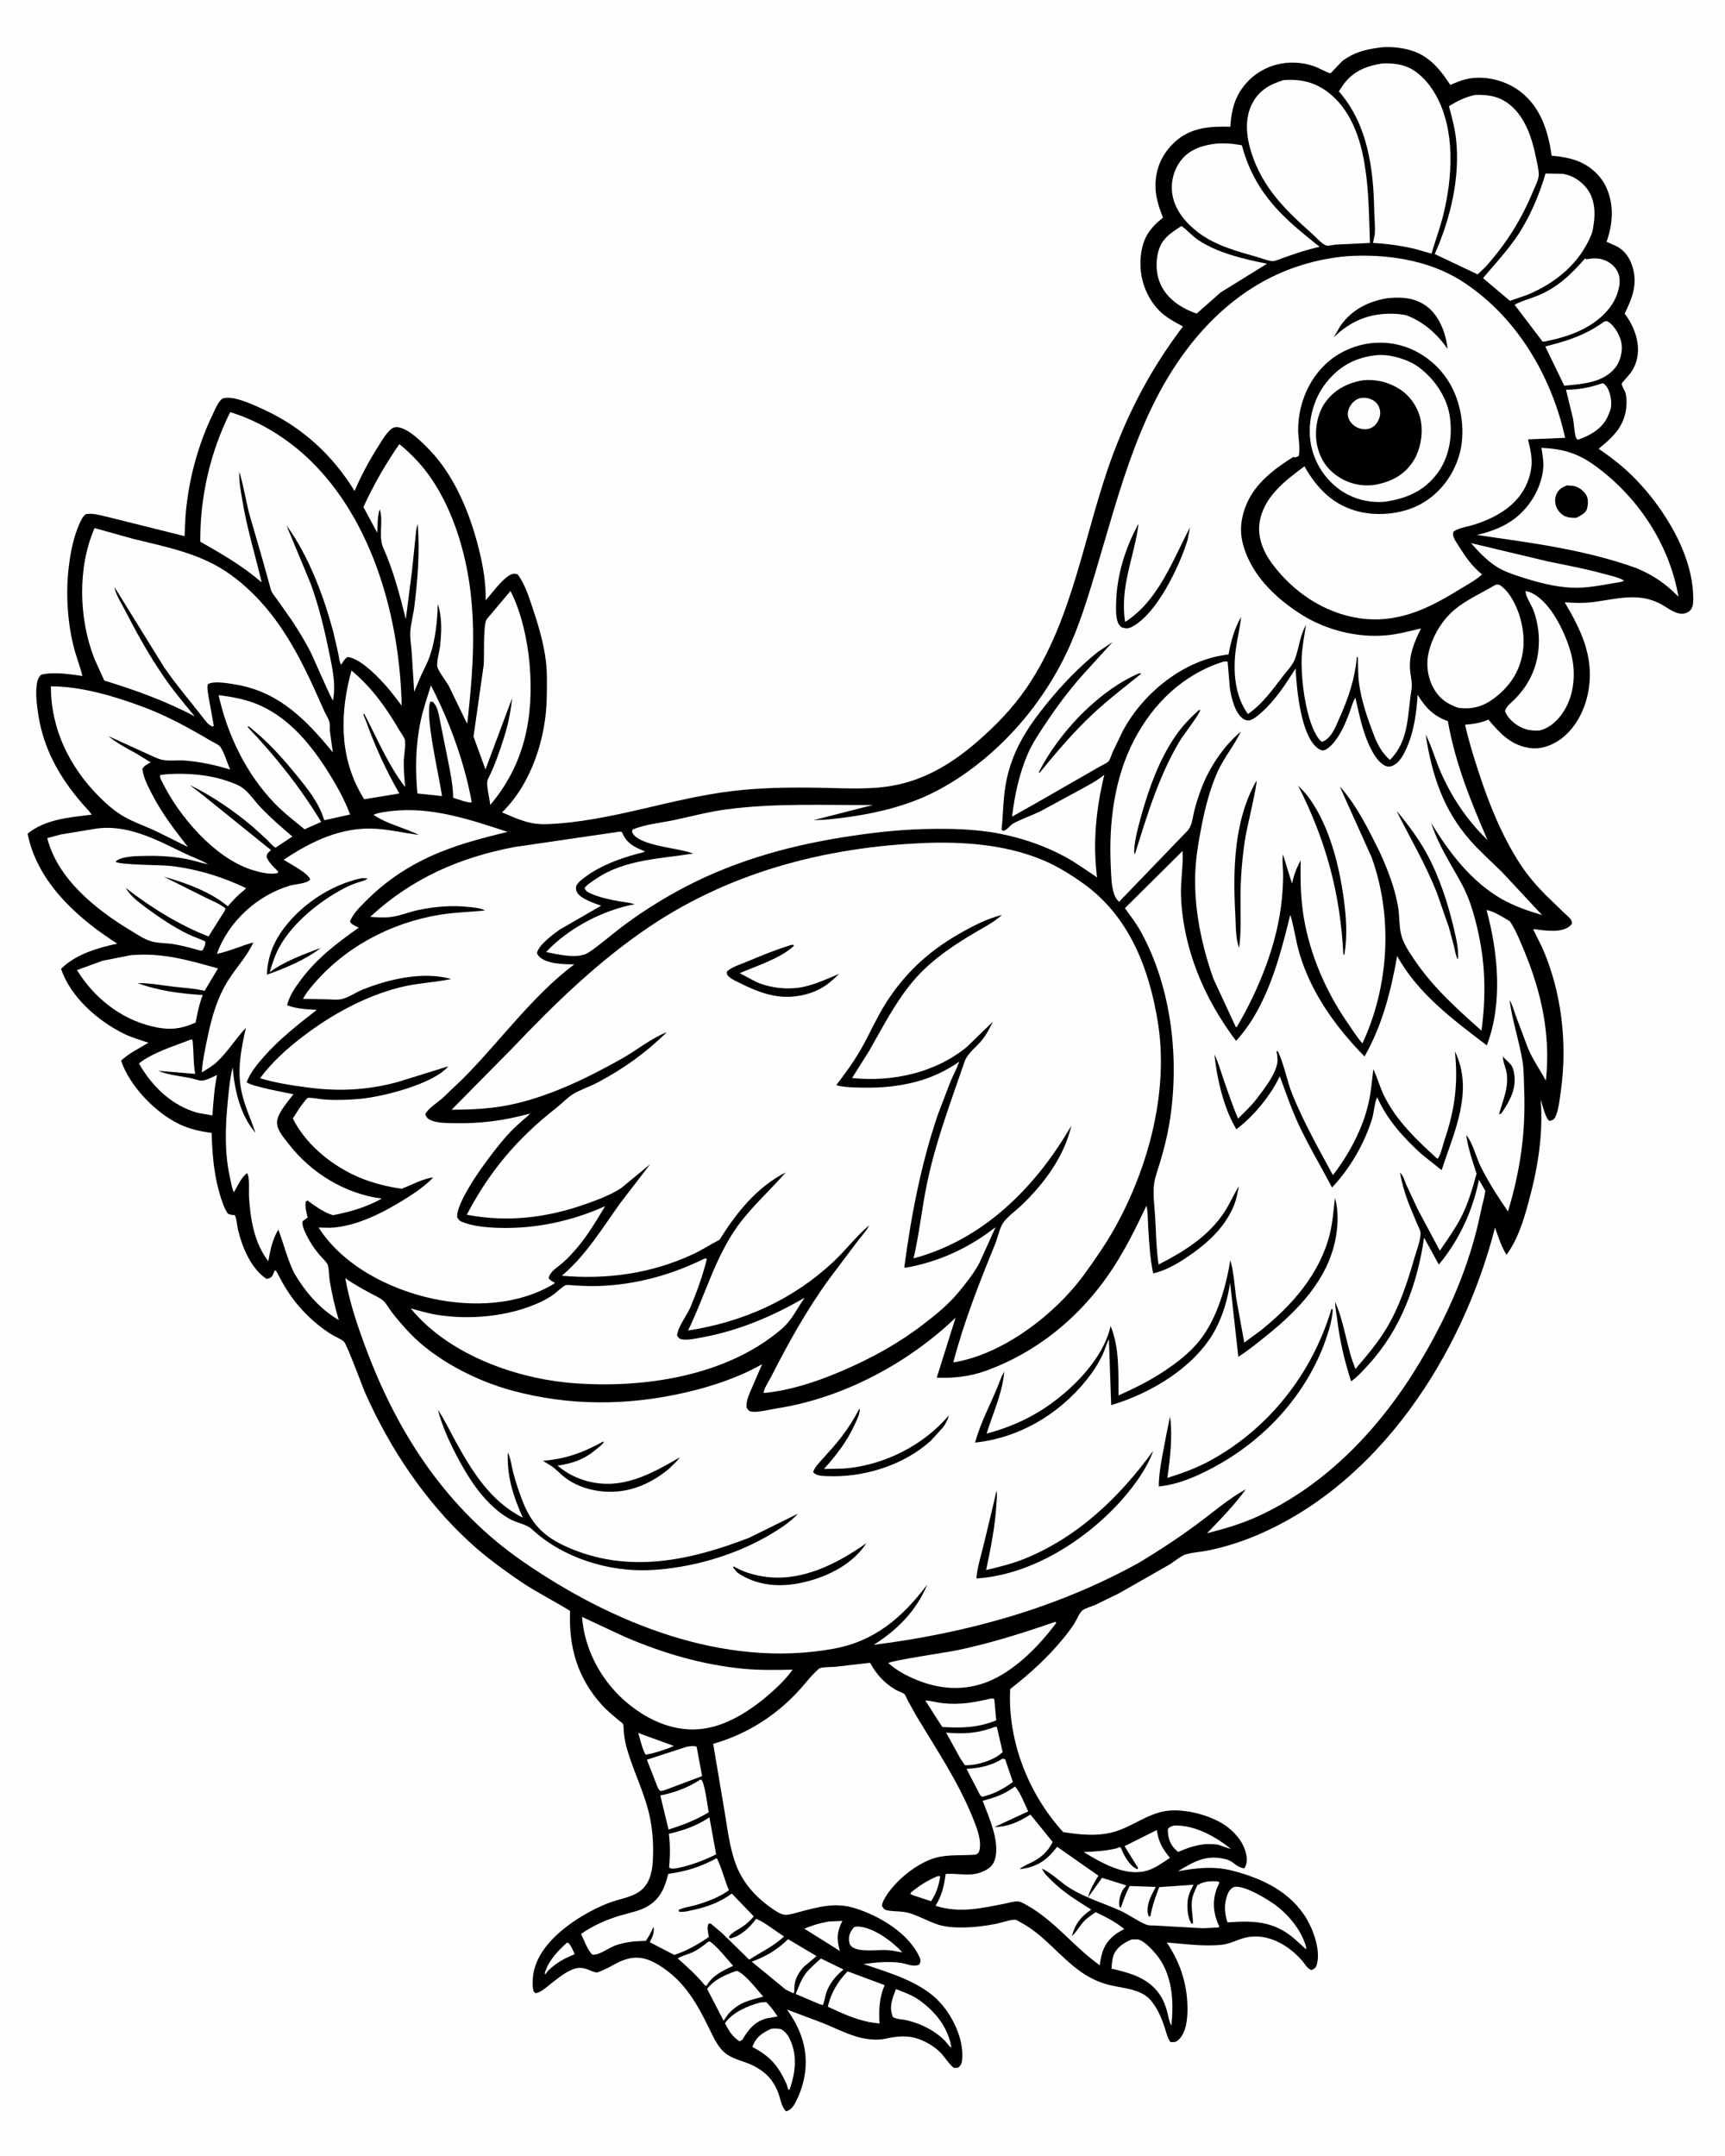 <svg version="1.1" xmlns="http://www.w3.org/2000/svg" style="display: block;" viewBox="0 0 1638 2048" width="1024" height="1280">
<path transform="translate(0,0)" fill="rgb(254,254,254)" d="M -0 -0 L 1638 0 L 1638 2048 L -0 2048 L -0 -0 z"/>
<path transform="translate(0,0)" fill="rgb(0,0,0)" d="M 1309.07 45.362 C 1316.57 44.066 1326.53 44.837 1333.96 46.343 C 1355.07 50.625 1366.12 63.6 1377.33 80.721 C 1383.28 77.99 1389.65 75.429 1396.15 74.463 C 1412.74 71.999 1430.69 76.929 1443.93 87.099 C 1463.15 101.856 1470.39 124.921 1473.53 147.906 C 1481.58 148.599 1489.51 149.818 1497.16 152.543 C 1509.12 156.808 1519.93 166.117 1525.31 177.71 C 1533.04 194.384 1531.75 212.786 1525.68 229.667 L 1534.65 233.655 C 1542.39 237.38 1547.36 244.329 1550 252.351 C 1555.63 269.477 1550.3 282.694 1542.89 297.926 C 1555.24 314.124 1561.49 337.289 1547.96 355 C 1546.9 356.395 1540.18 363.684 1540.1 364.463 C 1539.92 366.383 1543.04 371.008 1543.63 373.169 C 1544.84 377.549 1544.93 382.414 1544.46 386.905 C 1542.54 405.25 1531.66 415.334 1518.16 426.311 C 1530.61 434.732 1542.35 443.918 1552.86 454.71 C 1581.27 483.879 1609 528.879 1608.02 570.902 C 1607.95 574.258 1607.26 578.148 1604.5 580.406 C 1595.12 588.075 1584.07 576.921 1575.5 572.905 C 1568.96 569.838 1562.86 568.128 1555.64 567.572 C 1541.37 566.472 1527.11 570.144 1513.01 571.912 C 1503.84 573.062 1495.15 572.792 1485.95 572.129 C 1500.99 597.556 1513.26 622.507 1509 653 C 1506.38 671.736 1497.68 690.59 1482.18 702.083 C 1473.92 708.212 1462.84 712.136 1452.49 710.478 L 1451 710.21 C 1434.1 707.294 1424 695.983 1413.47 683.59 C 1406.07 686.773 1399.34 687.809 1391.34 688.396 C 1394.71 703.889 1399.57 719.119 1404.47 734.188 C 1414.19 764.031 1426.4 794.21 1443.57 820.639 C 1450.48 831.285 1458.92 841.131 1467.84 850.154 L 1485.65 867.346 C 1487.39 869.035 1491.02 871.945 1492.11 874 C 1492.59 874.912 1492.62 876 1492.88 877 C 1492.41 877.967 1492.39 878.17 1491.5 879.041 C 1483.55 886.83 1466.52 883.801 1456.49 882.544 L 1456.13 883.107 L 1464.22 899.328 C 1483.08 941.35 1488.74 991.38 1482.22 1036.79 C 1481.15 1044.3 1480.27 1054.06 1477.06 1061 C 1475.73 1063.87 1474.25 1064.01 1471.5 1064.8 C 1467.57 1062.35 1464.74 1049.26 1463.18 1044.39 C 1465.6 1078.21 1460.46 1109.36 1451.61 1141.89 C 1446.83 1159.46 1441.53 1177.07 1430.66 1191.95 C 1425.67 1183.89 1422.88 1174.9 1419.76 1166.01 C 1389.12 1286.4 1309.53 1410.36 1191.19 1459.31 C 1176.74 1465.29 1161.74 1469.88 1146.4 1472.97 C 1139.92 1474.27 1132.83 1474.57 1126.51 1476.39 C 1121.08 1477.96 1115.17 1483.44 1110.13 1486.41 L 1062.59 1513.52 L 1040.1 1524.49 C 1036.55 1526.01 1031.24 1527.42 1028.11 1529.52 C 1025.57 1531.21 1022.18 1538.93 1020.51 1541.67 C 1017.48 1546.64 1013.91 1551.21 1010.24 1555.71 C 994.982 1574.48 978.32 1589.55 959.288 1604.43 L 959.192 1606.31 C 957.224 1654.9 977.087 1704.73 1009.63 1740.32 C 1025.18 1742.81 1042.09 1744.52 1057.5 1740.24 C 1065.48 1738.02 1073.12 1734.04 1080.49 1730.32 C 1089.32 1725.87 1097.12 1721.92 1106.99 1720.34 C 1124.66 1717.5 1151.04 1724.45 1165.33 1735.23 C 1174.54 1742.18 1182.61 1752.45 1183.86 1764.29 C 1184.23 1767.81 1183.79 1772 1181.5 1774.82 C 1177.56 1774.03 1175.05 1772.67 1171.92 1770.16 C 1168.97 1767.8 1166.95 1766.77 1163.29 1765.9 C 1145.06 1761.56 1133.64 1768.42 1118.59 1777.57 C 1136.26 1774.26 1153.05 1772.49 1170.71 1777.07 C 1198.93 1784.4 1226.13 1797.26 1241.35 1823.58 C 1247.76 1834.66 1254.54 1854.29 1250.22 1867 C 1249.3 1869.72 1247.85 1870.16 1245.5 1871.4 C 1241.37 1869.99 1239.74 1866.29 1236.96 1863 C 1224.18 1847.84 1203.75 1835.84 1183.16 1840.48 C 1174.9 1842.34 1168.25 1846.64 1159.54 1847.45 C 1142.57 1849.02 1124.92 1846.59 1107.99 1845.17 C 1119.6 1862.45 1126.42 1881.32 1127.51 1902.19 C 1128.07 1912.88 1127.76 1929.23 1119.5 1937.31 C 1116.6 1940.15 1115.33 1939.86 1111.5 1939.79 C 1108.54 1935.84 1107.41 1930.06 1105.84 1925.4 C 1102.8 1916.32 1099.02 1907.45 1092.75 1900.08 C 1082.79 1888.34 1063.8 1888.82 1049.82 1884.57 C 1041.48 1882.03 1033.42 1878.02 1026.31 1872.98 C 1005.81 1858.43 991.394 1837.73 968.827 1825.89 C 968.027 1825.47 965.08 1823.58 964.279 1823.55 C 959.124 1823.4 950.942 1826.45 945.644 1827.5 C 934.89 1829.62 924.099 1830.9 913.138 1830.93 C 905.645 1830.96 897.555 1830.43 890.385 1828.08 C 881.162 1825.07 872.653 1819.9 863.331 1817.22 C 856.537 1815.27 850.276 1815.93 843.5 1814.86 C 840.009 1814.31 839.321 1813.31 837.5 1810.61 C 837.678 1807.76 838.74 1805.61 840.147 1803.16 C 849.442 1786.92 870.715 1769.53 888.782 1764.62 C 900.805 1761.35 914.491 1762.82 926.941 1761.68 C 927.928 1760.87 929.372 1760.08 929.743 1758.84 C 932.675 1749.1 927.813 1736.98 924.253 1728 C 910.511 1693.35 889.28 1661.81 870.17 1629.98 L 861.739 1614.83 C 861.183 1613.78 859.657 1609.89 858.836 1609.26 C 856.743 1607.63 852.942 1606.57 850.52 1605.14 C 839.509 1598.65 832.373 1590.6 826.156 1579.5 L 793.288 1583.28 C 789.143 1583.68 782.357 1583.32 778.566 1584.6 C 777.519 1584.95 775.211 1587.33 774.301 1588.21 C 769.148 1593.23 764.627 1599.15 759.808 1604.5 C 754.838 1610.03 749.521 1615.3 743.916 1620.18 C 724.378 1637.19 702.073 1649.36 677.165 1656.49 L 688.473 1723.59 C 691.386 1741.75 694.062 1763.49 702.759 1779.98 C 710.021 1793.74 720.723 1804.42 733.452 1813.16 C 736.703 1815.39 741.244 1818.55 745.26 1818.86 C 749.174 1819.17 754.471 1817.39 758.286 1816.39 C 776.547 1811.59 792.904 1806.68 811.805 1812.6 C 834.822 1819.81 862.681 1836.07 873.103 1859 C 874.492 1862.06 874.316 1862.96 873.066 1866.02 C 867.821 1868.88 861.506 1865.52 855.651 1864.62 C 844.292 1862.86 831.318 1864.09 820.013 1865.68 C 844.072 1873.85 873.939 1882.33 891.762 1901.23 C 904.729 1914.98 915.66 1937.49 913.604 1957 C 913.246 1960.4 912.445 1961.82 910 1964.03 C 909.042 1964.08 906.826 1964.51 906 1964.27 C 903.381 1963.49 896.157 1953.01 893.771 1950.5 C 890.821 1947.4 887.493 1944.75 883.857 1942.5 C 868.282 1932.86 856.39 1932.98 839.217 1936.93 C 817.704 1939.97 799.926 1929.17 780.784 1921.5 L 747.345 1908.92 C 753.257 1917.35 758.036 1925.7 761.296 1935.53 C 768.15 1956.19 765.408 1977.57 755.455 1996.88 C 753.255 2001.15 751.123 2004.09 746.5 2005.6 C 742.013 2001.75 741.047 1993.49 738.978 1988 C 737.015 1982.79 734.162 1977.74 730.5 1973.53 C 725.609 1967.9 717.902 1963.02 710.995 1960.27 C 701.923 1956.67 692.357 1954.9 685.493 1947.33 C 679.949 1941.21 676.485 1933.16 672.874 1925.81 C 661.773 1903.24 650.363 1883.12 628.914 1868.81 C 615.004 1859.53 603.931 1856.4 588.223 1863.49 C 583.16 1865.78 578.5 1868.95 573.377 1871.1 C 571.725 1871.79 568.009 1873.6 566.288 1873.65 C 564.751 1873.7 560.447 1871.76 558.879 1871.15 C 552.677 1868.76 548.475 1868.52 542.31 1871.32 C 534.677 1874.79 528.097 1880.42 521.539 1885.55 C 517.595 1888.64 513.506 1892.43 508.5 1893.45 L 506.551 1891.5 C 505.437 1887.36 505.596 1883.26 505.899 1879.02 C 508.31 1845.19 549.247 1818.99 577.552 1807.76 C 587.778 1803.7 601.23 1802.37 609.5 1794.89 C 617.89 1787.3 619.557 1775.73 619.976 1765 C 620.609 1748.76 619.295 1733 614.885 1717.29 C 609.385 1697.7 600.347 1679.39 594.86 1659.79 C 593.451 1654.75 592.79 1649.96 592.255 1644.77 C 592.066 1642.93 592.267 1639.28 591.592 1637.76 C 591.142 1636.74 587.383 1634.14 586.404 1633.29 C 581.439 1628.99 576.227 1624.75 571.795 1619.89 C 548.32 1594.15 539.818 1564.53 541.249 1530.23 C 526.179 1520.82 510.192 1512.98 495.421 1503.04 C 478.217 1491.47 460.575 1478.5 445.323 1464.43 C 403.296 1425.67 370.164 1375.87 346.961 1323.82 C 344.093 1317.38 329.229 1276.89 326.506 1274.48 C 323.479 1271.8 317.868 1269.61 314.321 1267.38 C 304.205 1261.01 294.833 1253.05 286.753 1244.27 C 278.047 1234.81 271.184 1224.53 265.267 1213.18 C 264.078 1210.89 263.054 1208.11 261.006 1206.5 L 260.001 1208.5 C 259.435 1209.72 259.033 1211.09 258.226 1212.18 C 256.938 1213.92 255.059 1214.56 253 1214.83 C 238.482 1205.54 229.875 1184.74 226.002 1168.73 C 224.873 1164.07 224.849 1158.63 222.86 1154.29 C 220.299 1154.15 218.519 1153.89 216.167 1152.84 C 212.497 1147.27 210.433 1140.68 208.547 1134.33 C 202.954 1115.48 201.332 1095.7 200.809 1076.14 C 189.835 1074.71 179.845 1072.55 169.843 1067.7 C 146.98 1056.62 123.039 1031.68 114.782 1007.54 C 121.707 1000.84 132.491 995.528 140.785 990.53 C 132.821 987.748 124.952 985.662 117.347 981.89 C 92.498 969.564 66.879 947.161 57.785 920.369 C 71.32 906.592 92.737 900.262 111.15 896.383 L 104.768 892.192 C 69.236 868.395 34.593 835.472 26.024 791.896 C 42.731 778.131 66.217 776.384 86.938 773.867 C 84.075 769.749 80.498 766.376 77.251 762.582 C 55.805 737.523 40.701 710.464 35.969 677.498 C 34.825 669.527 33.713 661.113 34.437 653.064 C 34.835 648.647 35.373 643.858 39 640.886 C 51.01 637.933 66.008 640.415 78.087 642.149 C 75.763 632.64 72.04 623.503 69.683 614 C 63.639 589.622 62.097 561.816 65.311 536.906 C 66.974 524.023 69.539 510.807 74.702 498.84 C 76.365 494.986 77.914 491.011 81.336 488.382 C 87.346 487.348 93.195 488.99 99.036 490.323 L 126.706 497.198 L 175.08 509.276 L 175.973 490.593 C 178.459 457.793 187.358 423.548 201.722 393.917 C 204.177 388.851 206.482 382.44 210.84 378.715 C 214.491 377.449 218.865 377.683 222.613 378.525 C 232.042 380.644 241.468 384.941 250.228 388.983 C 286.917 405.912 315.489 432.081 336.574 466.377 C 342.672 452.131 349.874 438.599 358.146 425.493 C 361.406 420.327 364.715 414.381 368.878 409.922 C 371.184 407.452 373.424 405.51 377 405.765 C 387.488 406.511 400.751 420.18 407.741 427.376 C 431.722 452.062 446.32 488.247 454.529 521.155 C 458.556 537.295 461.418 553.551 461.071 570.217 C 467.567 563.047 475.731 551.11 483.952 546.332 C 486.744 544.709 488.563 544.624 491.5 545.576 C 497.901 554.234 501.527 565.188 504.943 575.299 C 510.722 592.406 516.14 610.23 518.317 628.194 C 519.618 638.928 519.271 650.204 519.158 661.006 C 518.751 700.028 505.016 743.925 476.656 771.689 C 491.497 778.055 502.852 783.537 519.44 782.877 C 579.821 780.473 636.425 758.346 696 751.337 C 723.589 748.092 750.851 747.837 778.573 748.307 C 799.055 748.654 820.961 750.021 841.32 747.318 C 874.36 742.931 901.486 727.186 926.432 705.857 C 944.371 690.519 961.546 672.927 974.863 653.365 C 1019.82 587.33 1029.31 505.999 1056.58 432.539 C 1073.21 387.773 1094.51 348.153 1123.36 310.101 C 1114.16 305.183 1104.98 300.332 1098.18 292.194 C 1086.73 278.499 1081.55 261.509 1083.3 243.742 C 1085 226.46 1091.27 217.337 1104.38 206.699 C 1100.28 196.181 1096.92 186.228 1097.28 174.75 C 1097.76 159.099 1103.83 145.975 1115.21 135.271 C 1130.4 120.984 1148.75 119.85 1168.44 120.42 C 1169.14 106.328 1171.96 93.872 1180.66 82.421 C 1196.56 61.503 1223.87 54.336 1248.61 63.147 C 1250.97 63.985 1262.02 69.803 1263.47 69.591 C 1264.1 69.5 1273.2 59.021 1275.56 57.315 C 1285.93 49.82 1296.6 47.004 1309.07 45.362 z"/>
<path transform="translate(0,0)" fill="rgb(254,254,254)" d="M 538.091 1845.5 L 539.398 1845.44 C 542.387 1848.15 543.938 1852.66 545.671 1856.26 C 535.486 1860.48 528.824 1864.11 520.672 1871.68 L 517.633 1875.5 L 517.143 1874.5 C 520.818 1862.27 529.023 1853.92 538.091 1845.5 z"/>
<path transform="translate(0,0)" fill="rgb(254,254,254)" d="M 605.906 1646.12 L 639.836 1658.5 L 635.723 1660.26 C 628.164 1663.01 620.988 1665.44 613.022 1666.82 C 609.606 1661.05 608.083 1652.56 605.906 1646.12 z"/>
<path transform="translate(0,0)" fill="rgb(254,254,254)" d="M 889.482 1782.5 L 892.015 1781.97 L 892.762 1783 C 891.086 1791.99 889.25 1798.3 884.075 1805.97 L 870.269 1801.41 C 868.264 1800.88 866.399 1800.01 864.5 1799.19 L 864.84 1797.84 C 872.968 1791.18 879.896 1786.75 889.482 1782.5 z"/>
<path transform="translate(0,0)" fill="rgb(254,254,254)" d="M 786.99 1825.26 L 799.871 1824.69 C 794.478 1835.49 794.42 1841.59 797.464 1853.29 L 788.596 1847.62 L 763.678 1832.05 C 771.247 1828.9 778.913 1826.62 786.99 1825.26 z"/>
<path transform="translate(0,0)" fill="rgb(254,254,254)" d="M 811.183 1830.5 C 812.556 1830.19 813.585 1829.98 815 1830.06 C 829.474 1830.85 847.252 1844.15 856.831 1854.5 L 853.5 1854.1 C 849.152 1853.12 844.503 1852.42 840.051 1852.33 C 832.179 1852.16 814.383 1854.55 808.5 1848.87 C 806.617 1847.05 806.321 1845.39 806.165 1842.9 C 805.836 1837.65 807.785 1834.37 811.183 1830.5 z"/>
<path transform="translate(0,0)" fill="rgb(254,254,254)" d="M 1114.92 1734.09 C 1133.91 1733.27 1154.96 1744.69 1169.04 1756.52 L 1156.77 1752.29 C 1142.19 1750.27 1132.11 1753.54 1118.72 1759.18 L 1115.79 1756.44 C 1110.52 1751.26 1109.08 1744.66 1109.01 1737.5 C 1110.88 1735.11 1112.1 1735.05 1114.92 1734.09 z"/>
<path transform="translate(0,0)" fill="rgb(254,254,254)" d="M 722.158 1902.13 L 727.5 1901.83 C 731.865 1905.94 735.034 1910.53 738.377 1915.48 L 728.608 1917.11 C 716.683 1920.13 710.939 1927.46 704.925 1937.5 C 703.773 1938.52 703.421 1938.63 702 1939.02 C 695.199 1934.39 692.171 1929.19 688.409 1922.04 L 688.822 1921.14 C 696.443 1911.11 710.459 1905.19 722.158 1902.13 z"/>
<path transform="translate(0,0)" fill="rgb(254,254,254)" d="M 952.077 1670.5 C 952.889 1670.65 953.705 1670.93 954.5 1671.16 L 961.828 1692.73 C 952.809 1699.35 943.456 1704.34 932.5 1706.83 L 930.5 1704.84 L 917.805 1680.24 C 929.498 1679.67 940.964 1677.36 951.029 1671.15 L 952.077 1670.5 z"/>
<path transform="translate(0,0)" fill="rgb(254,254,254)" d="M 779.46 1860.38 L 800.919 1870.85 C 793.739 1876.86 787.673 1883.82 784.655 1892.86 C 783.38 1896.68 782.846 1900.69 781.558 1904.55 L 778.5 1903.89 L 755.507 1894.12 C 758.14 1887.8 760.893 1880.06 765.031 1874.65 C 768.985 1869.47 774.698 1864.85 779.46 1860.38 z"/>
<path transform="translate(0,0)" fill="rgb(254,254,254)" d="M 672.452 1844.5 L 673.992 1844.2 C 681.966 1849.81 689.428 1860.06 696.116 1867.35 C 686.637 1871.81 676.797 1876.29 671.277 1885.66 L 670.798 1886.5 L 668.91 1885.5 C 661.447 1876.23 652.359 1868.22 643.498 1860.33 C 647.332 1857.86 652.712 1856.57 656.985 1854.73 C 662.734 1852.26 667.572 1848.34 672.452 1844.5 z"/>
<path transform="translate(0,0)" fill="rgb(254,254,254)" d="M 850.749 1889.46 C 858.519 1892.4 866.695 1895.38 873.457 1900.31 C 888.747 1911.45 900.364 1926.14 903.5 1945.13 L 901.299 1943.5 C 892.354 1930.81 875.004 1922.12 860.197 1918.91 C 856.456 1918.09 851.074 1918.16 847.921 1916 C 843.861 1906.68 847.375 1898.31 850.749 1889.46 z"/>
<path transform="translate(0,0)" fill="rgb(254,254,254)" d="M 732.411 1927.11 C 735.607 1926.72 738.324 1926.94 741.5 1927.41 C 745.6 1929.74 748.126 1933 750.095 1937.23 C 757.388 1952.88 755.248 1969.27 749.722 1985 L 748.5 1985.04 L 746.673 1979.2 C 738.631 1961.81 731.337 1953.42 714.386 1944.4 L 714.636 1943.73 C 718.118 1934.67 724.029 1930.98 732.411 1927.11 z"/>
<path transform="translate(0,0)" fill="rgb(254,254,254)" d="M 698.242 1872.5 L 700.058 1872.15 C 708.679 1876.36 718.285 1889.37 724.713 1896.62 C 711.493 1900.24 703.102 1901.46 692.846 1911.72 L 691.741 1912.84 L 687.101 1919.55 L 671.411 1889.24 C 678.131 1880.51 688.209 1876.12 698.242 1872.5 z"/>
<path transform="translate(0,0)" fill="rgb(254,254,254)" d="M 944.335 1640.5 L 946.595 1640.35 L 952.095 1664.16 L 951.554 1664.78 C 943.977 1672.2 926.606 1677.35 916.203 1676.77 L 911.846 1670.2 L 898.391 1645.82 C 915.179 1647.25 928.479 1646.63 944.335 1640.5 z"/>
<path transform="translate(0,0)" fill="rgb(254,254,254)" d="M 940.743 1613.5 C 942.35 1613.3 942.666 1613.39 944.175 1614 L 946.024 1634.18 C 928.631 1641.23 913.195 1641.6 894.829 1640.48 L 889.228 1631.93 L 878.728 1615.39 C 884.049 1615.49 889.665 1617.27 895.042 1617.86 C 911.221 1619.62 925.104 1617.24 940.743 1613.5 z"/>
<path transform="translate(0,0)" fill="rgb(254,254,254)" d="M 664.893 1690.5 L 665.855 1690.53 C 669.049 1692.8 671.951 1716.34 672.925 1721.51 C 660.825 1728.9 648.19 1733.65 634.779 1737.94 L 626.962 1705.55 C 640.906 1702.66 652.886 1698.27 664.893 1690.5 z"/>
<path transform="translate(0,0)" fill="rgb(254,254,254)" d="M 748.293 1842.03 L 775.38 1858.11 L 763.595 1867.97 C 758.294 1873.32 754.193 1880.94 754.27 1888.55 C 754.29 1890.49 754.42 1891.74 753.602 1893.54 L 746.206 1890.05 L 713.796 1863.41 C 727.183 1858.48 738.161 1852.11 748.293 1842.03 z"/>
<path transform="translate(0,0)" fill="rgb(254,254,254)" d="M 651.978 1659.28 C 654.852 1658.94 658.927 1657.85 661.5 1659.38 L 666.642 1687.14 L 630.5 1700.7 L 627 1701.26 C 624.642 1699.45 623.813 1696.05 622.731 1693.38 L 614.202 1671.54 L 651.978 1659.28 z"/>
<path transform="translate(0,0)" fill="rgb(254,254,254)" d="M 673.603 1726.27 L 679.979 1761.45 C 667.848 1767.48 654.549 1772.49 641.229 1774.88 C 638.608 1775.01 637.528 1775.42 635.263 1774 C 636.348 1763.51 636.394 1752.4 635.097 1741.94 C 649.378 1738.57 661.329 1734.56 673.603 1726.27 z"/>
<path transform="translate(0,0)" fill="rgb(254,254,254)" d="M 1098.53 1738.37 C 1100.32 1749.92 1103.73 1755.8 1111.01 1764.86 C 1103.98 1769.35 1096.49 1775.09 1088.34 1777.2 C 1067.98 1782.48 1045.68 1769.38 1029.1 1759.28 C 1039.6 1758.91 1049.76 1758.17 1060.06 1755.86 C 1061.41 1755.56 1063.03 1754.04 1064.11 1754.91 C 1064.58 1755.28 1065.8 1758.58 1066.15 1759.3 C 1069.11 1765.44 1073.5 1772.81 1080 1775.63 L 1080.79 1774.5 L 1067.87 1753.68 L 1098.53 1738.37 z"/>
<path transform="translate(0,0)" fill="rgb(254,254,254)" d="M 1520.39 364.5 L 1522.52 364.046 C 1524.91 365.799 1526.14 367.346 1527.37 370.075 C 1529.98 375.87 1531.24 384.68 1528.88 390.69 L 1526.45 396.416 C 1521.02 407.644 1509.76 413.798 1498.5 417.729 C 1498.01 417.283 1497.34 416.972 1497.02 416.389 C 1495.28 413.246 1494.68 401.785 1493.9 397.791 L 1487.19 370.212 C 1498.74 370.215 1509.5 368.239 1520.39 364.5 z"/>
<path transform="translate(0,0)" fill="rgb(254,254,254)" d="M 1171.62 1792.5 L 1172.34 1792.34 C 1181.9 1791.14 1199.15 1801.67 1207.05 1806.75 C 1221.69 1816.16 1236.85 1833.65 1240.65 1851 L 1239.9 1851.32 L 1234.85 1846.72 L 1229.42 1841.8 C 1209.74 1824.75 1190.45 1824.3 1165.65 1826.09 C 1163.1 1818.28 1162.32 1810.88 1164.6 1802.89 C 1165.9 1798.32 1167.31 1794.83 1171.62 1792.5 z"/>
<path transform="translate(0,0)" fill="rgb(254,254,254)" d="M 804.882 1872.59 L 840.026 1885.72 C 834.757 1898.29 834.522 1908.81 835.143 1922.2 L 825.405 1920.82 C 811.598 1918.01 798.762 1912.16 786.081 1906.17 C 788.9 1893.21 795.742 1882.01 804.882 1872.59 z"/>
<path transform="translate(0,0)" fill="rgb(254,254,254)" d="M 1074.83 1842.25 L 1080.05 1842.24 C 1085.79 1842.7 1094.3 1852.04 1097.97 1856.5 C 1113.47 1875.37 1114.85 1901.03 1112.34 1924.19 C 1110.27 1920.58 1109.42 1914.85 1108.33 1910.75 C 1107.03 1906.02 1105.22 1900.85 1102.65 1896.66 C 1091.95 1879.25 1074.17 1874.39 1055.54 1870.04 C 1055.82 1866.01 1056.06 1861.03 1057.49 1857.22 C 1060.32 1849.67 1067.8 1845.15 1074.83 1842.25 z"/>
<path transform="translate(0,0)" fill="rgb(254,254,254)" d="M 1396.85 515.894 L 1469.19 533.121 C 1486.91 536.811 1504.54 539.99 1522 544.811 C 1528.64 546.646 1535.86 548.038 1541.99 551.231 L 1541.5 552.246 L 1537.5 553.091 C 1521.88 555.581 1507.91 558.973 1491.89 558.19 C 1476.03 557.415 1460.08 553.136 1445.02 548.287 C 1436.53 545.553 1427.64 542.579 1420.17 537.632 C 1411.2 531.694 1404.03 523.789 1396.85 515.894 z"/>
<path transform="translate(0,0)" fill="rgb(254,254,254)" d="M 409.081 651.042 C 426.732 685.228 441.041 724.267 447.887 762.19 C 443.643 762.764 434.619 759.042 430.179 757.853 C 430.139 745.615 427.508 733.671 425.144 721.717 L 416.606 679.078 C 415.297 673.813 414.546 670.277 410.618 666.5 L 408.5 666.677 C 402.898 678.8 417.743 740.994 419.588 756.178 L 396.236 753.75 C 394.192 730.267 394.475 707.797 399.376 684.652 C 401.772 673.337 405.701 662.103 409.081 651.042 z"/>
<path transform="translate(0,0)" fill="rgb(254,254,254)" d="M 180.889 987.5 L 182.619 987.688 C 183.931 998.559 183.244 1009.09 185.163 1020.08 L 150.04 1017.17 C 159.611 1021.18 170.396 1022.04 180.5 1024.03 C 183.797 1024.68 188.323 1026.46 191.57 1026.49 C 195.297 1026.54 202.437 1022.61 205.977 1021.19 C 203.273 1033.69 202.532 1046.82 201.532 1059.55 L 187.749 1057.15 C 163.031 1050.39 144.093 1031.96 131.78 1010.15 C 145.054 999.648 165.183 993.716 180.889 987.5 z"/>
<path transform="translate(0,0)" fill="rgb(254,254,254)" d="M 1523.45 305.5 C 1525.42 305.065 1525.92 304.624 1527.68 305.838 C 1533.62 309.954 1538.94 319.435 1539.95 326.476 C 1541.02 333.898 1538.8 343.225 1534.11 349.117 C 1522.42 363.823 1502.74 364.684 1485.53 366.389 L 1467.49 329.085 C 1488.6 323.866 1505.7 318.306 1523.45 305.5 z"/>
<path transform="translate(0,0)" fill="rgb(254,254,254)" d="M 1002.35 1540.5 L 1003.01 1541.62 C 985.74 1564.81 960.256 1590.85 932.02 1599.61 C 906.229 1607.62 881.364 1602.35 858.086 1589.96 C 852.733 1586.92 848.08 1583.78 843.407 1579.77 C 846.048 1577.42 900.111 1569.4 908.643 1567.61 C 940.999 1560.85 971.181 1551.26 1002.35 1540.5 z"/>
<path transform="translate(0,0)" fill="rgb(254,254,254)" d="M 1448.64 561.5 C 1451.03 561.716 1453.75 562.769 1455.85 563.896 C 1473.72 573.5 1487.2 602.514 1492.12 621.343 C 1496.6 638.483 1495.11 659.099 1485.75 674.5 C 1480.22 683.602 1472.5 691.341 1462 693.927 C 1455.97 694.218 1450.65 693.713 1445.12 691.152 C 1438.53 688.099 1431.78 682.435 1429.25 675.5 C 1430.45 670.891 1434.82 667.908 1438.16 664.534 C 1442.06 660.611 1445.66 656.353 1448.74 651.762 C 1462.74 630.925 1464.87 603.996 1456.59 580.571 C 1454.63 575.022 1449.62 568.101 1448.79 562.657 L 1448.64 561.5 z"/>
<path transform="translate(0,0)" fill="rgb(254,254,254)" d="M 1121.97 214.653 C 1127.51 218.603 1131.95 224.013 1137.72 227.897 C 1156.29 240.39 1181.51 246.207 1203.2 250.513 L 1159.2 277.768 L 1136.37 297.885 C 1124.34 293.784 1112.51 286.695 1105.3 275.883 C 1098.6 265.832 1096.97 253.105 1099.38 241.443 C 1102.33 227.145 1110.59 222.095 1121.97 214.653 z"/>
<path transform="translate(0,0)" fill="rgb(254,254,254)" d="M 1505.3 245.5 L 1506.61 246.326 C 1513.88 244.83 1520.54 244.951 1527.17 248.719 C 1532.18 251.565 1536.21 256.294 1537.59 261.978 C 1539.63 270.382 1535.68 281.91 1531.07 288.917 C 1518.19 308.5 1494.92 318.352 1472.77 323.123 C 1470.18 323.752 1467.63 324.53 1464.95 324.5 L 1438.32 289.458 C 1445.27 285.735 1453.31 283.741 1460.61 280.714 C 1479.4 272.921 1492.12 260.507 1505.3 245.5 z"/>
<path transform="translate(0,0)" fill="rgb(254,254,254)" d="M 333.632 636.956 C 352.847 652.978 366.426 671.911 378.897 693.382 C 380.192 695.61 383.854 700.397 384.303 702.733 C 385.35 708.176 383.422 717.204 383.309 723.036 C 383.149 731.27 383.833 739.478 384.613 747.666 C 368.73 727.222 357.714 700.902 345.753 678.027 L 344.91 678.5 L 347.138 684.341 C 356.041 708.835 366.068 731.161 379.095 753.75 L 345.644 759.209 L 342.669 754.1 C 321.874 717.511 322.746 676.362 333.632 636.956 z"/>
<path transform="translate(0,0)" fill="rgb(254,254,254)" d="M 159.408 735.342 C 178.387 734.311 197.939 735.754 216 741.982 C 221.097 743.739 227.291 745.933 231.5 749.398 C 237.146 754.045 242.057 761.415 247.218 766.819 C 256.715 776.764 267.043 785.699 277.473 794.635 L 261.5 805.204 C 258.629 803.643 256.149 800.37 253.789 798.046 L 240.27 785.699 C 222.582 770.623 200.954 755.739 180.05 745.724 L 193.129 755.82 L 257.19 807.5 C 254.586 809.976 253.372 810.337 252.982 814 C 255.463 819.976 259.746 823.418 264.127 828 L 263.308 829.379 C 255.966 831.041 245.687 828.435 238.59 826.127 C 203.454 814.697 170.102 775.698 154.162 743.38 C 153.059 741.143 151.192 738.55 152 736.163 L 159.408 735.342 z"/>
<path transform="translate(0,0)" fill="rgb(254,254,254)" d="M 123.803 907.379 C 153.829 904.683 178.345 912.003 206.849 919.936 L 194.156 941.201 C 184.414 938.832 173.838 938.406 163.88 937.187 C 152.729 935.821 141.753 933.753 130.478 933.84 C 150.112 941.181 171.603 943.935 192.382 945.169 C 189.051 953.648 187.253 962.447 185.601 971.362 C 170.464 977.984 160.076 978.777 143.945 974.895 C 113.902 967.666 88.882 947.488 72.919 921.478 L 97.133 912.638 L 123.803 907.379 z"/>
<path transform="translate(0,0)" fill="rgb(254,254,254)" d="M 484.647 561.4 C 495.093 581.452 501.027 609.244 502.864 631.584 C 506.94 681.171 498.159 726.087 465.373 764.658 C 465.144 758.661 460.819 744.922 463.262 740.083 C 469.561 727.608 474.29 714.037 478.459 700.725 C 482.319 688.772 484.976 675.658 486.21 663.183 L 460.891 730.875 L 449.531 699.682 L 459.214 631.734 C 459.956 623.847 458.402 592.756 462.241 588.025 L 484.647 561.4 z"/>
<path transform="translate(0,0)" fill="rgb(254,254,254)" d="M 1467.76 164.825 L 1483.65 165.101 C 1493.19 166.336 1501.88 172.028 1507.51 179.746 C 1514.22 188.939 1515.24 201.385 1513.53 212.389 C 1512.97 215.952 1512.7 219.356 1511.33 222.742 C 1500.14 250.26 1477.53 268.656 1450.73 279.961 L 1433.92 285.772 L 1408.38 264.187 C 1418.9 251.667 1430.01 239.754 1439.4 226.319 C 1452.16 208.05 1461.46 186.134 1467.76 164.825 z"/>
<path transform="translate(0,0)" fill="rgb(254,254,254)" d="M 207.433 660.352 C 221.003 661.964 234.454 664.516 246.981 670.168 C 275.766 683.156 296.273 708.764 312.5 734.876 C 320.066 747.051 327.346 760.262 332.333 773.719 L 307.822 779.128 C 302.463 762.08 292.29 749.663 281.206 736.057 C 270.157 722.493 258.455 709.316 245.33 697.717 L 236 689.922 L 234.884 690.5 C 261.57 718.461 284.815 747.731 304.872 780.739 L 289.063 787.779 C 279.462 779.863 269.325 772.056 260.662 763.105 C 233.627 735.173 215.809 698.014 207.433 660.352 z"/>
<path transform="translate(0,0)" fill="rgb(254,254,254)" d="M 1420.28 555.5 C 1421.62 555.23 1422.66 555.378 1424.01 555.5 C 1426.76 557.509 1429.23 559.543 1431.38 562.208 C 1442.68 576.228 1448.61 598.979 1446.5 616.765 C 1444.26 635.619 1435.4 650.371 1420.5 662.07 C 1409.17 670.964 1398.99 674.117 1384.71 672.344 C 1374.95 668.831 1367.62 664.238 1362.2 655.134 C 1355.52 643.897 1353.84 630.678 1357.17 618 C 1361.03 603.301 1369.79 588.756 1381.5 578.986 C 1392.5 569.803 1407.81 562.842 1420.28 555.5 z"/>
<path transform="translate(0,0)" fill="rgb(254,254,254)" d="M 680.618 1765.04 C 685.404 1774.51 687.87 1785.66 692.15 1795.52 C 683.541 1801.98 670.33 1807.02 659.899 1809.84 C 654.94 1811.17 649.095 1811.9 644.5 1814.14 L 644.5 1815.75 L 645.438 1815.97 C 649.299 1816.53 654.6 1815.08 658.393 1814.24 C 672.066 1811.22 683.499 1806.95 694.928 1798.71 L 715.735 1820.41 C 712.756 1823.96 709.075 1827.39 705.27 1830.04 C 701.68 1832.55 693.122 1836.45 691.943 1840.5 L 693.5 1841.29 C 702.861 1839.37 711.626 1831.18 717.163 1823.71 L 717.944 1822.65 C 726.849 1826.38 736.163 1834.26 744.502 1839.46 C 734.301 1849.02 722.924 1854.02 711.415 1861.52 L 685.51 1836.18 L 674.5 1826.92 L 672.5 1827.73 C 671.104 1831.44 672.478 1836.14 673.06 1839.98 C 662.701 1847.12 652.212 1852.99 640.283 1857.03 L 616.906 1844.91 C 619.525 1840.16 621.304 1836 620.592 1830.5 C 619.796 1831.23 620.117 1830.79 619.645 1832 C 617.966 1836.31 615.769 1839.78 613.227 1843.62 C 602.999 1843.93 593.488 1844.59 583.804 1848.17 C 577.39 1850.55 568.772 1857.58 562.254 1856.72 C 557.498 1851.44 554.706 1843.44 551.683 1837.04 C 562.648 1829.31 576.329 1823.29 589.131 1819.5 C 597.921 1816.9 607.457 1815.34 615.378 1810.53 C 627.046 1803.44 631.344 1792.77 634.48 1780.03 C 652.163 1777.46 664.873 1773.48 680.618 1765.04 z"/>
<path transform="translate(0,0)" fill="rgb(254,254,254)" d="M 1155.56 136.378 C 1162.25 135.971 1169.05 136.222 1175.65 137.4 C 1176.29 137.514 1178.98 137.834 1179.4 138.141 C 1179.61 138.298 1179.53 138.65 1179.6 138.904 C 1183.06 152.06 1188.5 164.779 1195.67 176.362 C 1210.56 200.389 1231.4 217.116 1253.18 234.424 C 1238.72 237.748 1225.39 242.389 1211.5 247.567 L 1209.27 248.034 C 1205.07 248.22 1198.86 245.598 1194.77 244.43 C 1174.99 238.778 1153.93 233.252 1137.4 220.463 C 1125.5 211.25 1114.83 198.495 1113.07 182.926 C 1111.8 171.71 1115 160.369 1122.15 151.542 C 1130.41 141.348 1143.06 137.709 1155.56 136.378 z"/>
<path transform="translate(0,0)" fill="rgb(254,254,254)" d="M 552.619 1535.89 L 593.371 1554.92 C 629.49 1570.41 666.922 1581.48 706.189 1585.2 C 721.611 1586.66 737.128 1586.3 752.594 1586.02 C 745.055 1596.75 734.715 1605.89 724.708 1614.28 C 707.023 1628.25 686.302 1640.82 663.369 1642.6 C 637.075 1644.64 612.29 1632.42 592.892 1615.37 C 570.24 1595.44 554.769 1566.1 552.619 1535.89 z"/>
<path transform="translate(0,0)" fill="rgb(254,254,254)" d="M 1463.85 425.392 C 1482.86 426.281 1497.27 429.977 1513.11 441.212 C 1554.73 470.731 1585.34 516.545 1594 566.877 C 1581.92 554.464 1570.27 546.569 1554.25 539.725 C 1504.96 521.987 1454.25 515.708 1402.66 508.178 C 1415.77 505.019 1428.53 500.487 1439.21 492.015 C 1453.23 480.888 1463.1 464.309 1465.39 446.5 C 1466.3 439.424 1464.88 432.393 1463.85 425.392 z"/>
<path transform="translate(0,0)" fill="rgb(0,0,0)" d="M 1487.92 461.077 L 1494.17 461.567 C 1499.02 462.436 1503.62 465.823 1506.24 470.001 C 1508.65 473.84 1508.23 479.478 1507.01 483.627 C 1505.87 487.514 1500.4 490.025 1497.08 491.847 C 1493.96 491.948 1490.47 491.875 1487.5 490.864 C 1483.33 489.447 1479.88 485.841 1478.15 481.858 C 1476.52 478.106 1476.38 473.447 1477.99 469.668 C 1480.08 464.807 1483.32 463.11 1487.92 461.077 z"/>
<path transform="translate(0,0)" fill="rgb(254,254,254)" d="M 1400.81 90.179 C 1413.32 89.737 1424.06 91.481 1434 99.616 C 1448.54 111.515 1454.88 131.188 1458.5 148.91 C 1459.57 154.158 1461.14 160.222 1461.31 165.537 C 1461.46 170.288 1457.84 177.062 1456 181.5 C 1444.51 209.109 1430.86 230.854 1411.04 253.203 L 1403.28 260.66 L 1362.47 241.32 C 1377.37 208.064 1386.88 168.467 1382.71 131.753 C 1381.53 121.314 1378.72 111.044 1376 100.918 C 1383.89 95.927 1391.65 92.158 1400.81 90.179 z"/>
<path transform="translate(0,0)" fill="rgb(254,254,254)" d="M 48.138 651.941 C 77.356 652.025 108.807 661.416 136.109 671.662 C 158.245 679.969 178.965 691.248 199.254 703.285 C 201.82 704.807 207.619 707.276 209.183 709.568 C 212.897 715.011 215.553 724.672 218.412 730.984 C 204.135 726.642 189.918 723.572 175 722.416 C 168.46 721.909 159.834 723.19 153.641 721.707 C 148.653 720.512 143.453 717.688 138.724 715.614 L 102.664 699.193 C 110.722 705.908 120.46 710.991 129.65 716.003 L 142.988 724.147 C 140.224 725.704 136.207 727.446 135.013 730.5 C 136.017 738.592 140.192 746.567 143.861 753.742 C 153.641 772.869 165.268 787.752 178.317 804.559 L 146.809 788.972 C 137.137 784.54 127.161 781.18 117.864 775.897 C 109.133 770.935 101.302 764.113 94.216 757.034 C 65.784 728.625 48.061 692.429 48.138 651.941 z"/>
<path transform="translate(0,0)" fill="rgb(254,254,254)" d="M 89.512 787.383 C 120.564 782.195 148.954 798.028 175.782 810.901 C 182.987 814.358 190.602 816.901 197.507 820.963 C 190.545 819.758 183.948 817.323 177.041 815.993 C 164.47 813.572 151.109 812.758 138.299 813.037 C 131.062 813.195 114.753 813.039 109.52 818.5 C 113.14 821.763 153.076 821.548 161.641 822.536 C 186.268 825.375 211.242 832.843 233.505 843.706 C 231.61 846.034 228.977 847.693 226.758 849.711 C 222.974 853.152 219.55 857.161 216.101 860.938 C 200.385 847.299 175.055 838.15 155.355 832.808 L 196.368 853.267 C 202.082 856.116 209.2 858.831 214.034 862.984 L 213.017 865.5 L 197.822 889.582 C 169.846 878.627 142.823 861.83 119.177 843.396 C 123.982 851.537 131.799 857.269 139.29 862.787 C 151.536 871.806 164.262 880.366 177.911 887.126 C 183.412 889.852 189.258 891.614 194.781 894.284 C 195.097 897.399 193.696 899.596 192.5 902.425 L 190.5 903.135 C 181.765 900.658 172.988 898.16 164.002 896.771 C 157.147 895.711 148.988 896.012 142.5 893.891 C 136.33 891.875 130.127 887.658 124.55 884.31 C 91.524 864.481 54.47 835.153 44.692 796.127 L 57.605 792.662 L 89.512 787.383 z"/>
<path transform="translate(0,0)" fill="rgb(254,254,254)" d="M 1312.47 60.321 C 1318.77 59.84 1326.12 60.511 1332.22 62.164 C 1345.99 65.895 1357.16 78.749 1363.8 90.763 C 1382.14 123.944 1379.48 168.085 1370.72 203.799 C 1367.65 216.309 1363.07 228.527 1359.44 240.902 L 1342.77 236.216 C 1329.76 233.264 1317.16 231.503 1303.86 230.79 L 1305.55 222.642 C 1306.12 215.488 1305.17 207.152 1305.03 199.897 C 1304.29 159.86 1298.78 118.007 1271.42 86.771 L 1276.01 79.973 C 1285.17 67.564 1297.78 62.585 1312.47 60.321 z"/>
<path transform="translate(0,0)" fill="rgb(254,254,254)" d="M 1218.68 76.163 L 1220.46 76.007 C 1238.33 74.945 1252.61 79.462 1265.86 91.591 C 1301.27 123.994 1299.22 186.672 1300.97 230.776 L 1268.07 232.387 C 1265.81 232.69 1261.38 233.769 1259.24 233.105 C 1255.45 231.927 1248.68 224.353 1245.53 221.571 C 1220.7 199.633 1199.05 178.172 1188.55 145.631 C 1183.59 130.255 1181.5 112.84 1189.33 98.031 C 1195.92 85.572 1205.75 80.288 1218.68 76.163 z"/>
<path transform="translate(0,0)" fill="rgb(254,254,254)" d="M 379.091 421.901 C 387.76 428.844 395.92 437.046 402.869 445.715 C 417.557 464.038 428.421 487.342 435.438 509.61 C 454.217 569.202 450.435 626.495 443.555 687.648 L 426.134 651.777 C 423.15 646.332 417.276 639.361 415.276 633.837 C 413.97 630.229 417.377 617.734 417.829 613.376 C 419.157 600.588 419.876 586.078 415.603 573.804 C 415.16 590.201 413.434 607.368 408.122 623 C 405.998 629.247 402.668 635.392 399.849 641.374 L 393.192 657.191 L 390.802 619.407 C 390.411 613.308 389.202 606.751 389.486 600.689 C 389.866 592.597 392.396 584.031 393.386 575.86 C 396.551 549.743 398.664 524.096 396.511 497.811 C 395 501.427 394.882 506.584 394.402 510.538 L 391.128 542.05 L 385.251 588.186 C 379.544 565.416 373.528 542.086 363.909 520.609 C 358.858 509.333 364.211 495.574 360.5 483.763 C 358.14 490.351 358.544 499.071 358.104 506.07 L 344.958 481.603 C 354.898 460.257 365.661 441.289 379.091 421.901 z"/>
<path transform="translate(0,0)" fill="rgb(254,254,254)" d="M 963.796 1697.04 C 968.71 1701.96 973.182 1714.12 976.387 1720.63 L 944.174 1735.61 C 957.874 1735.12 966.903 1730.81 978.525 1723.69 L 999.577 1749.69 C 995.721 1757.78 989.799 1763.47 982.022 1767.82 C 977.144 1770.55 972.575 1771.9 968.155 1775.55 L 970.172 1775.29 C 985.533 1773.19 994.591 1766.47 1003.87 1754.29 L 1043.05 1781.7 C 1038.91 1788.63 1035.2 1794.55 1033.18 1802.48 L 1046.47 1783.78 L 1069.3 1790.84 L 1069 1791.85 C 1068.39 1792.79 1067.33 1793.47 1066.69 1794.5 C 1063.75 1799.28 1061.83 1806.43 1063.29 1811.91 L 1064.5 1811.75 C 1066.92 1804.8 1069.28 1798.05 1072.77 1791.54 L 1097.57 1792.36 C 1095.23 1796.86 1092.44 1801.71 1091 1806.59 C 1089.78 1810.71 1088.93 1816.73 1091.05 1820.5 L 1092.5 1820.2 C 1094.13 1810.59 1097.3 1801.66 1100.81 1792.6 L 1133.47 1790.33 C 1131.02 1794.69 1128.64 1799.71 1127.94 1804.71 C 1127.07 1810.97 1127.62 1822.32 1131.68 1827.45 L 1132.93 1827 C 1132.75 1819.7 1131.01 1812.28 1131.96 1805 C 1132.6 1800.07 1134.95 1795.27 1137.01 1790.81 C 1143.22 1786.94 1149.99 1786.58 1157 1787.29 L 1157.95 1788.5 L 1155.5 1793.93 C 1150.89 1806.5 1152.36 1818.13 1157.79 1829.98 L 1157.39 1830.87 L 1142.5 1831.67 L 1094.75 1828.99 C 1092.38 1829.11 1090.21 1828.95 1088 1828.03 C 1079.44 1824.43 1071.76 1818.46 1063.21 1814.68 C 1047.61 1807.79 1032.22 1803.2 1017.29 1794.38 C 1007.48 1788.59 999.638 1779.87 989.458 1774.95 C 991.375 1779.53 994.945 1782.71 998.391 1786.16 C 1009.53 1797.31 1022.98 1805.59 1036.25 1813.96 C 1026 1821.07 1021.36 1827.01 1017.83 1839.02 C 1021.57 1836.07 1024.42 1830.92 1027.48 1827.2 C 1031.22 1822.67 1035.59 1819.61 1040.47 1816.4 C 1050.15 1820.89 1059.29 1825.67 1067.64 1832.39 C 1064.23 1834.19 1060.77 1836.09 1057.8 1838.56 C 1048.6 1846.19 1045.58 1855.37 1044.42 1866.88 C 1020.02 1849.61 1001.57 1824.62 975.5 1809.98 C 973.244 1808.71 969.798 1806.63 967.253 1806.22 C 963.867 1805.68 958.414 1807.4 954.906 1808.1 C 932.147 1812.62 911.385 1817.67 888.409 1810.32 C 894.389 1800.43 896.514 1791.42 897.986 1780.08 C 907.964 1779.3 919.985 1782.24 929.5 1779.18 C 935.068 1777.39 941.243 1774.49 943.748 1768.88 C 951.128 1752.35 939.106 1726.24 933.092 1710.58 C 943.814 1707.88 953.465 1704.44 962.569 1697.93 L 963.796 1697.04 z"/>
<path transform="translate(0,0)" fill="rgb(254,254,254)" d="M 1307.46 337.354 C 1319.46 336.238 1336.31 341.041 1346.16 347.989 C 1361.16 358.566 1373.58 375.993 1376.61 394.297 C 1379.73 413.045 1376.68 433.808 1365.19 449.368 C 1352.38 466.703 1335.44 473.627 1314.87 476.656 C 1299.41 477.856 1284 473.813 1271.48 464.556 C 1256.64 453.58 1246.63 436.583 1244.32 418.282 C 1241.89 399.107 1247.62 378.064 1259.79 363.021 C 1272.44 347.383 1287.66 339.384 1307.46 337.354 z"/>
<path transform="translate(0,0)" fill="rgb(0,0,0)" d="M 1294.03 361.269 C 1306.17 359.968 1318.16 362.751 1328.5 369.215 C 1338.86 375.693 1346.37 386.417 1349.01 398.322 C 1351.81 411.002 1349.16 427.052 1342.12 438.023 C 1333.92 450.805 1322.29 457.042 1307.77 460.17 C 1295.63 462.548 1282.78 460.203 1272.3 453.706 C 1260.55 446.42 1253.77 436.446 1250.81 423.036 C 1248.03 410.454 1250.53 394.022 1257.85 383.208 C 1266.44 370.52 1279.34 363.837 1294.03 361.269 z"/>
<path transform="translate(0,0)" fill="rgb(254,254,254)" d="M 1290.44 378.5 C 1293.68 377.662 1297.05 377.525 1300.25 378.61 C 1304.08 379.913 1307.57 382.189 1309.26 385.972 C 1311.25 390.419 1311.18 394.37 1309.2 398.792 C 1307.39 402.821 1304.67 405.689 1300.5 407.141 C 1297.37 407.881 1294.63 407.98 1291.5 407.068 C 1287.02 405.762 1283.14 402.705 1281.13 398.45 C 1279.62 395.245 1279.64 391.792 1280.88 388.501 C 1282.69 383.729 1285.84 380.533 1290.44 378.5 z"/>
<path transform="translate(0,0)" fill="rgb(254,254,254)" d="M 669.025 1195.5 L 671.244 1195.69 C 667.599 1210.53 661.736 1227.07 655.802 1241.18 C 652.224 1249.69 643.98 1259.56 642.831 1268.5 C 644.16 1270.38 644.561 1271.59 647 1272.14 C 652.566 1273.39 661.034 1271.42 666.58 1270.4 C 701.355 1264.03 733.577 1250.43 764.048 1232.69 C 756.862 1242.9 752.04 1253.9 742.464 1262.17 C 689.995 1307.44 610.665 1319.1 543.755 1313.83 L 537.4 1313.25 C 484.808 1307.79 424.178 1284.92 389.932 1242.91 C 398.135 1245.09 406.491 1247.62 414.866 1248.97 C 446.074 1253.99 482.577 1250.62 511.523 1237.57 C 516.497 1235.32 521.318 1232.71 525.741 1229.51 C 528.457 1227.54 534.385 1221.67 537.232 1220.82 C 539.186 1220.24 543.411 1220.96 545.598 1221.08 C 552.835 1221.46 560.074 1221.83 567.323 1221.62 C 603.06 1220.59 637.059 1211.26 669.025 1195.5 z"/>
<path transform="translate(0,0)" fill="rgb(254,254,254)" d="M 218.416 391.51 C 245.888 399.694 272.875 416.606 293.506 436.406 C 354.361 494.808 379.582 588.156 381.301 670.244 L 371.589 657.604 C 363.266 647.211 343.348 625.514 330 624.078 C 327.121 625.804 325.57 628.78 323.751 631.521 C 322.123 628.526 321.749 623.989 321.041 620.586 L 316.315 599.992 C 307.025 565.666 292.906 527.853 271.837 498.958 L 295.015 554.767 C 302.511 575.514 307.619 596.394 312.034 617.987 C 315.251 633.717 319.138 649.378 316.08 665.351 C 314.495 664.488 297.094 623.739 294.317 618.461 C 289.006 608.365 283.071 598.514 276.748 589.02 L 262.907 569.324 C 261 566.634 258.206 563.596 257.183 560.465 L 249.621 533.186 L 236.275 487.186 C 233.1 474.275 230.995 460.894 227.117 448.195 C 226.578 457.121 228.505 466.222 229.93 475 C 234.236 501.531 242.192 527.133 248.37 553.252 C 229.907 537.318 210.994 526.495 190.029 514.563 C 189.681 472.054 199.514 429.619 218.416 391.51 z"/>
<path transform="translate(0,0)" fill="rgb(254,254,254)" d="M 89.632 501.641 L 125.944 511.763 C 158.948 519.956 191.471 525.808 219.598 546.456 C 259.04 575.41 281.217 616.001 300.81 659.85 L 308.023 676 C 309.487 679.077 311.645 682.23 312.59 685.5 C 313.399 688.301 312.812 691.449 313.107 694.339 L 315.921 714.69 C 291.723 685.023 265.691 658.024 226.228 650.745 C 219.626 649.527 202.668 646.185 197.149 650.016 C 196.267 653.711 197.404 658.276 197.923 662 L 202.861 689.5 L 201.5 690.14 C 197.312 688.326 195.087 684.877 192.353 681.382 C 180.021 665.442 166.97 650.343 155.557 633.688 L 108.578 557.752 C 109.366 564.214 115.054 572.915 118.048 578.757 C 129.708 601.511 142.167 623.954 156.825 644.942 C 165.433 657.266 175.112 668.804 184.678 680.385 C 156.843 665.854 128.799 655.635 98.833 646.439 L 89.4 625.584 C 74.638 587.794 73.237 539.165 89.632 501.641 z"/>
<path transform="translate(0,0)" fill="rgb(254,254,254)" d="M 372.045 770.36 C 409.989 766.139 446.56 778.652 481.951 790.214 C 456.146 796.479 430.817 803.001 406.68 814.332 C 383.571 825.18 364.154 838.788 346.219 856.931 C 341.01 862.201 334.77 868.416 332.217 875.5 C 333.606 878.302 337.775 879.686 340.533 881.191 C 319.856 895.834 301.315 909.815 285.894 930.3 C 279.986 938.147 275.036 945.256 272.412 954.809 C 281.586 958.507 290.918 958.6 300.663 959.318 C 283.21 972.845 265.017 987.147 250.437 1003.75 C 243.707 1011.41 237.982 1018.36 234.038 1027.87 C 237.18 1031.73 271.279 1037.95 278.493 1039.4 C 273.57 1046.16 264.296 1056.24 263.052 1064.5 C 261.851 1072.47 269.187 1080.43 273.735 1086.35 C 295.036 1114.08 327.504 1134.06 362.408 1138.55 C 348.145 1146.61 331.907 1151.37 315.895 1154.32 C 307.05 1151.54 299.209 1145.71 291.765 1140.33 L 290.132 1141.5 C 289.447 1146.79 290.766 1151.4 292.018 1156.5 L 287.209 1160.04 C 286.535 1163.38 288.258 1167.58 289.651 1170.62 C 293.213 1178.4 297.639 1185.31 303.121 1191.85 C 305.349 1194.51 309.113 1197.83 310.76 1200.76 C 312.274 1203.46 312.314 1212.85 312.917 1216.42 C 315.079 1229.22 317.834 1241.46 321.571 1253.9 C 303.373 1243.36 289.246 1226.68 278.839 1208.58 C 272.518 1195.24 269.284 1181.66 264.176 1167.97 C 258.561 1177.23 256.486 1187.5 254.619 1198.04 C 241.201 1180.59 237.561 1158.06 236.288 1136.56 C 235.971 1131.21 237.196 1118.39 234.5 1114.34 C 228.918 1118.4 225.386 1126.66 221.963 1132.58 C 219.948 1128.75 219.338 1123.48 218.375 1119.26 C 212.894 1095.27 213.741 1070.78 216.114 1046.43 C 217.167 1035.63 218.09 1024.52 220.795 1013.98 C 222.557 1035.5 227.949 1059.35 242.514 1076.1 C 238.246 1063.73 232.798 1052.03 229.716 1039.23 C 224.545 1017.77 228.634 997.283 233.352 976.287 C 223.658 986.606 215.777 999.594 205.488 1009.07 C 201.397 1012.84 196.171 1015.74 191.485 1018.71 C 192.177 1007.86 194.489 997.084 196.697 986.456 C 200.869 966.381 205.949 947.603 217.215 930.154 C 224.761 918.467 234.705 907.942 240.428 895.199 C 228.828 898.4 217.471 903.719 205.772 906.1 C 216.772 875.417 244.087 850.48 275.13 841.269 C 280.549 839.662 290.776 839.6 294.49 835.5 C 292.726 829.472 275.063 820.548 269.28 816.699 C 295.691 798.943 324.83 785.019 357.571 787.284 C 370.896 788.206 384.444 791.368 397.743 793.158 C 383.561 786.051 367.76 782.985 354.531 774.007 C 359.572 771.655 366.545 771.141 372.045 770.36 z"/>
<path transform="translate(0,0)" fill="rgb(0,0,0)" d="M 343.506 834.169 C 345.339 834.082 347.228 834.353 349.059 834.5 C 346.296 836.718 342.145 837.423 338.82 838.562 C 334.44 840.063 330.185 841.909 326.092 844.071 C 303.136 856.195 278.474 876.083 265.626 898.767 C 261.18 906.616 258.557 914.976 255.952 923.554 C 269.487 913.31 288.722 906.309 304.63 900.377 C 289.327 912.054 271.254 919.456 253.28 925.884 C 253.718 911.666 258.204 898.252 266.09 886.464 C 283.203 860.886 313.422 840.336 343.506 834.169 z"/>
<path transform="translate(0,0)" fill="rgb(254,254,254)" d="M 585.745 790.346 C 587.579 789.995 588.689 789.821 590.5 790.334 C 595.045 801.495 601.921 804.378 612.457 808.855 C 610.182 810.037 607.362 810.436 604.885 811.105 C 588.448 815.544 570.889 822.006 557.01 832.063 C 553.313 834.741 549.38 837.471 547.07 841.5 C 546.862 843.535 546.7 845.46 547.691 847.331 C 551.147 853.857 564.223 857.941 570.743 860.363 L 531.463 883.002 C 525.098 887.506 511.064 897.837 509.77 905.5 C 510.368 906.573 510.917 907.602 511.771 908.5 C 518.794 915.885 535.676 915.932 545.206 916.08 C 505.422 945.948 474.864 989.033 439.853 1024.26 L 420.108 1043.14 C 415.694 1047.02 405.9 1053.2 403.7 1058.5 C 404.792 1061.1 405.517 1062.35 408.117 1063.71 C 414.111 1066.84 423.629 1066.74 430.286 1066.89 C 455.908 1067.45 478.37 1064.63 502.996 1057.8 C 502.234 1059.54 498.993 1061.73 497.537 1063.04 C 493.05 1067.08 488.404 1071.09 484.246 1075.47 C 471.069 1089.35 433.496 1138.02 433.965 1156 C 435.151 1158.35 435.876 1159.52 438.398 1160.57 C 448.602 1164.81 461.467 1165.93 472.401 1166.32 C 507.715 1167.56 542.4 1160.19 574.57 1145.74 C 566.479 1159.15 558.409 1172.82 548.314 1184.83 C 544.183 1189.75 539.725 1194.63 534.96 1198.94 C 530.061 1203.37 522.337 1207.35 520.885 1214 C 522.38 1216.5 523.967 1216.94 526.5 1218.3 L 526.354 1219.24 C 492.301 1240.01 448.654 1241.82 410.603 1233.59 C 369.598 1224.71 325.7 1202.39 302.35 1166.05 L 313.014 1166.28 C 337.722 1165.47 364.474 1151.57 385.059 1138.62 C 394.557 1132.65 403.59 1126.61 411.33 1118.38 C 400.564 1119.91 391.316 1125.44 381.217 1129.22 C 370.728 1127.77 360.503 1125.37 350.456 1122.03 C 321.326 1112.37 291.746 1090.2 277.93 1062.5 C 281.315 1057.12 284.611 1051.49 288.712 1046.62 C 289.204 1046.03 291.363 1043.21 291.91 1042.99 C 293.977 1042.2 303.962 1044.11 306.692 1044.33 C 318.579 1045.26 330.163 1044.87 342.031 1043.78 C 363.873 1041.78 411.817 1029.51 425.606 1012.89 L 378.025 1027.66 C 348.885 1035.66 321.494 1036.96 291.592 1032.95 C 276.444 1030.91 261.436 1028.69 246.786 1024.22 C 258.007 1009.04 272.352 996.127 287.295 984.708 C 314.651 963.804 346.036 946.5 379.535 937.941 C 395.813 933.783 412.169 933.362 428.384 929.981 C 401.883 922.455 369.46 929.981 344.453 939.91 C 338.122 942.424 330.978 947.533 324.5 949.002 C 319.996 950.023 315.079 949.389 310.5 949.253 L 287.549 948.803 C 289.869 944.424 293.107 940.307 296.281 936.5 C 326.72 899.987 370.741 876.586 417.316 868.959 C 431.548 866.629 446.067 866.286 460.408 864.94 C 456.736 862.673 450.995 862.205 446.766 861.709 C 429.907 859.728 412.868 860.983 396.34 864.611 C 388.159 866.406 380.114 869.778 371.864 870.964 C 365.281 871.91 358.464 871.375 351.845 871.04 L 351.973 870.378 C 391.447 834.259 436.05 814.561 488.491 804.585 L 585.745 790.346 z"/>
<path transform="translate(0,0)" fill="rgb(254,254,254)" d="M 1161.85 628.5 C 1163.3 628.251 1164.35 628.356 1165.8 628.5 L 1167.95 654 C 1169.48 662.994 1172.74 677.785 1181 683.075 C 1182.61 684.106 1185.11 684.695 1186.97 684.17 C 1190.91 683.059 1194.95 679.409 1197.94 676.763 C 1211.45 664.819 1220.74 650.022 1230.35 634.982 L 1230.51 637.883 C 1231.58 656.472 1235.65 697.801 1250.5 710.02 C 1251.94 711.209 1254.74 713.094 1256.58 712.831 C 1259.58 712.404 1262.8 709.484 1264.83 707.343 C 1273.13 698.627 1277.89 686.597 1282.01 675.5 C 1283.52 671.452 1284.74 666.351 1287.14 662.769 C 1291.09 680.066 1294.98 699.825 1304.02 715.241 C 1306.82 720.015 1311.86 726.994 1317.61 728.066 C 1320.61 728.626 1324.02 726.962 1326.26 725.063 C 1330.64 721.343 1333.58 715.522 1335.87 710.353 C 1342.89 694.554 1345.13 677.124 1346.3 660 C 1353.47 672.063 1361.62 680.313 1374.95 684.991 C 1382 725.01 1396.6 760.88 1412.62 797.928 C 1392.78 778.889 1377.07 755.157 1366.62 729.687 C 1362.28 719.088 1359.2 707.881 1353.85 697.734 C 1359.83 736.004 1370.34 768.949 1396.43 798.582 C 1405.74 809.165 1416.56 818.624 1426.57 828.565 L 1464.46 869.216 C 1451.16 865.305 1437.77 860.659 1425.71 853.736 C 1397.15 837.344 1375.94 809.47 1359.16 781.766 C 1366.12 803.642 1378.35 821.179 1388.92 841.17 C 1395.34 853.315 1399.4 867.053 1402.61 880.377 C 1410.71 914.034 1411.39 944.814 1406.93 979.078 C 1383.69 958.292 1361.27 938.322 1343.62 912.364 C 1338.62 905.019 1332.57 896.234 1330.51 887.481 C 1328.61 879.361 1329.12 870.479 1327.8 862.184 C 1324.9 843.927 1317.92 826.44 1310.39 809.664 C 1300.09 788.819 1288.04 764.276 1272.28 747.05 L 1302.5 814.206 C 1322.92 870.52 1319.19 936.765 1293.83 991.128 C 1288.5 985.07 1284.03 977.844 1279.43 971.196 C 1259.19 941.9 1244 906.823 1238.12 871.509 C 1235.07 853.229 1234.82 835.724 1235.18 817.271 C 1231.09 824.709 1228.84 831.036 1226.92 839.253 L 1218.37 811.762 C 1217.35 817.127 1218.47 823.961 1218.51 829.5 C 1218.58 837.72 1218.07 846.037 1217.28 854.217 C 1213.23 896.165 1195.64 939.666 1174.42 975.696 L 1173.59 975.681 L 1152.24 929.593 C 1141.04 897.817 1133.85 863.417 1135.04 829.601 C 1135.58 814.393 1138.18 799.264 1141.11 784.359 C 1144.45 767.335 1148.82 750.169 1155.76 734.219 C 1161.87 720.156 1171.85 708.573 1178.34 695.021 C 1161.43 709.021 1147.27 730.739 1139.91 751.519 C 1137.68 757.831 1135.54 764.357 1133.96 770.867 C 1132.41 777.288 1132.07 784.623 1127.3 789.539 L 1062.71 856.588 C 1060.48 854.654 1059.04 852.3 1058.07 849.5 C 1055.21 841.202 1055.17 830.742 1054.77 822.05 C 1052.91 781.571 1058.09 739.238 1077.02 702.883 C 1095.1 668.175 1123.79 640.394 1161.85 628.5 z"/>
<path transform="translate(0,0)" fill="rgb(0,0,0)" d="M 1326.28 770.406 L 1330.19 774.86 C 1339.01 785.907 1348.07 798.268 1354.83 810.692 C 1366.94 832.963 1375.12 858.155 1380.86 882.782 C 1382.93 891.642 1385.54 902.431 1384.52 911.5 C 1382.44 908.108 1381.92 903.722 1381.05 899.882 L 1376.01 881 L 1364.31 847.455 C 1353.6 820.544 1339.19 796.209 1326.28 770.406 z"/>
<path transform="translate(0,0)" fill="rgb(0,0,0)" d="M 1138.41 674.5 L 1139.75 674.509 C 1140.14 676.934 1123.41 698.828 1120.83 703.084 C 1100.88 736.027 1089.43 773.925 1078.02 810.5 L 1077.54 811.464 C 1077.15 810.139 1076.93 809.11 1077.02 807.715 C 1077.69 796.604 1081 784.809 1083.98 774.1 C 1091.15 748.367 1100.99 721.408 1116.17 699.227 C 1122.61 689.829 1130.07 682.172 1138.41 674.5 z"/>
<path transform="translate(0,0)" fill="rgb(0,0,0)" d="M 1193.25 741.5 C 1194.18 744.605 1183.95 787.33 1182.66 795.38 C 1179.73 813.592 1178.2 832.296 1178.03 850.731 C 1177.87 867.14 1178.95 884.285 1176.72 900.5 L 1176.1 898.5 L 1175.87 897.878 C 1173.28 889.366 1173.58 877.919 1173.09 868.935 C 1170.79 826.511 1171.61 779.315 1193.25 741.5 z"/>
<path transform="translate(0,0)" fill="rgb(0,0,0)" d="M 1232.8 746.384 C 1236.85 750.194 1240.82 754.647 1244.01 759.19 C 1262.68 785.735 1271.71 821.854 1276.07 853.661 C 1278.46 871.141 1279.65 888.996 1276.76 906.5 L 1275.73 906.938 C 1272.85 848.7 1259.18 798.403 1232.8 746.384 z"/>
<path transform="translate(0,0)" fill="rgb(254,254,254)" d="M 1278.55 243.4 C 1315.63 240.93 1356.46 246.632 1388.32 267.097 C 1439.94 300.26 1473.44 356.911 1486.34 415.896 L 1451.06 417.379 C 1453.25 426.38 1455.59 435.848 1454.11 445.128 C 1449.42 474.426 1426.67 489.882 1399.94 498.367 C 1393.67 500.356 1385.41 501.308 1380.17 505.087 C 1379.99 506.092 1379.82 506.976 1379.94 508 C 1380.33 511.553 1383.37 515.641 1385.25 518.621 C 1391.73 528.904 1397.77 537.839 1407.31 545.541 C 1406.77 546.2 1406.64 546.416 1405.9 547.029 C 1399.51 552.339 1391.05 556.761 1383.98 561.124 C 1354.85 579.078 1325.8 592.483 1290.73 587.237 C 1257.18 582.217 1227.91 562.232 1207.91 535.236 C 1199.6 524.01 1193.93 510.131 1196.21 495.952 C 1200.05 471.993 1220.4 456.556 1238.73 442.963 C 1249.84 462.423 1263.82 477.737 1285.75 484.672 C 1305.45 490.904 1330.24 488.976 1348.53 479.201 C 1366.82 469.428 1379.74 452.468 1385.63 432.826 C 1391.99 411.645 1388.43 385.374 1377.88 366.139 C 1367.95 348.026 1350.9 334.027 1330.96 328.334 C 1311.34 322.73 1290.21 325.588 1272.53 335.719 C 1246.77 350.488 1232.62 379.886 1232.78 408.802 C 1232.82 416.102 1235.09 426.307 1233.25 433.19 C 1230.82 434.374 1230.62 434.628 1228 434.166 C 1213.53 443.284 1199.37 453.47 1189.73 467.891 C 1181.03 480.903 1176.24 498.021 1179.61 513.622 C 1186.31 544.617 1211.11 568.427 1237.1 584.504 C 1259.95 598.64 1289.14 605.9 1315.97 603.551 C 1327.32 602.558 1338.42 599.582 1349.47 596.936 C 1342.82 610.663 1337.35 623.037 1339.32 638.668 C 1340.03 644.298 1341.37 649.513 1340.41 655.209 C 1336.42 679.101 1338.47 703.288 1319.96 721.847 L 1318.21 720.217 C 1309.87 712.279 1306.25 702.566 1302.34 691.98 C 1297.26 678.21 1292.79 664.374 1290.71 649.785 C 1289.53 641.438 1289.74 632.61 1289.53 624.18 L 1288.5 624.299 C 1286.67 644.84 1280.45 663.341 1272.03 682.061 C 1268.32 690.284 1264.55 701.279 1255.5 704.72 C 1254.18 703.849 1253.31 703.078 1252.35 701.795 C 1240.18 685.504 1235.39 645.899 1236.11 625.45 C 1236.49 614.877 1238.58 604.089 1240.24 593.639 C 1234.35 604.125 1233.72 615.228 1229.68 626.162 C 1227.69 631.56 1222.29 637.181 1218.77 641.735 C 1208.44 655.137 1199.18 668.43 1185.12 678.264 C 1172.6 661.168 1170.85 637.964 1173.49 617.381 C 1174.84 606.824 1177.58 596.632 1178.55 585.99 C 1172.06 597.563 1169.08 608.712 1166.66 621.698 C 1124.88 626.219 1085.69 658.02 1066.31 694.211 L 1056.57 714.421 C 1055.66 716.483 1054.15 721.591 1052.81 723.079 C 1051.02 725.058 1045.72 727.276 1043.28 728.794 L 982.118 763.884 L 961.047 775.732 C 963.558 755.175 967.871 734.548 976.264 715.516 C 980.721 705.411 987.079 696.081 993.176 686.91 C 1003.56 671.286 1014.94 656.014 1027.37 641.956 L 1056.57 609.843 L 1042.28 619.471 C 1024.96 633.404 1008.66 650.305 994.668 667.557 C 976.415 690.057 962.58 710.686 956.1 739.517 C 952.52 755.448 952.79 771.845 951.084 788 L 952.5 789.378 C 957.592 787.77 958.648 783.99 962.979 781.76 C 971.031 777.612 979.768 774.593 987.951 770.661 L 1023.98 751.136 C 1031.97 746.687 1040.29 742.583 1047.5 736.901 L 1048.67 735.963 C 1040.88 768.509 1037.56 799.999 1041.78 833.458 C 1031.88 826.912 1022.32 819.854 1011.9 814.137 C 992.471 803.475 971.269 796.293 949.557 791.975 C 926.17 787.325 900.861 786.939 877.082 787.561 C 851.414 788.232 826.607 791.201 801.289 795.188 C 745.389 803.991 691.195 819.721 641.489 847.38 C 623.634 857.315 606.549 868.256 590.253 880.588 C 579.797 888.5 569.649 897.667 558.721 904.854 C 548.909 911.308 529.64 906.675 518.471 904.319 C 539.644 881.694 572.281 864.601 602.497 858.972 C 597.806 857.35 592.411 856.972 587.5 856.1 C 578.642 854.527 569.335 852.425 561.048 848.865 C 558.124 847.608 556.152 846.46 554.973 843.5 C 557.962 839.8 562.439 837.146 566.381 834.502 C 593.691 816.183 627.106 815.815 658.373 810.755 C 643.755 805.894 628.308 805.323 613.618 799.998 C 609.26 798.418 603.533 795.961 600.939 791.9 C 599.806 790.128 600.198 790.047 600.5 788.133 C 611.572 783.153 627.337 781.676 639.369 779.138 C 655.845 775.663 672.471 771.157 689.149 768.919 C 735.606 762.682 782.248 764.973 828.967 764.663 L 773.821 778.73 L 772.392 779.074 L 783.818 778.639 C 814.148 775.777 845.145 770.351 873.453 758.716 C 898.323 748.495 922.882 731.762 942.861 713.789 C 971.446 688.073 995.066 656.673 1011.89 622.08 C 1024.35 596.467 1032.74 568.591 1040.89 541.381 C 1063.68 465.335 1082.82 384.617 1134.9 321.989 C 1172.35 276.946 1219.71 248.901 1278.55 243.4 z"/>
<path transform="translate(0,0)" fill="rgb(0,0,0)" d="M 1081.83 639.5 L 1083.87 639.833 C 1068.41 652.285 1052.42 664.497 1037.92 678.06 C 1019.57 695.221 1003.34 714.307 987.5 733.744 L 986.911 734.039 L 986.432 733.5 C 1005.54 696.066 1042.77 656.308 1081.83 639.5 z"/>
<path transform="translate(0,0)" fill="rgb(0,0,0)" d="M 1081.24 497.429 C 1077.11 529.459 1063.14 557.468 1068.44 590.745 C 1099.63 571.111 1113.79 532.131 1130.06 500.843 L 1127.85 512.562 L 1127.59 513.452 C 1119.93 538.258 1098.09 584.225 1074.18 595.796 C 1070.89 597.388 1068.35 596.946 1065 595.848 C 1063.11 594.249 1062.02 592.819 1061.27 590.419 C 1059.44 584.561 1059.76 578.174 1059.91 572.106 C 1060.54 546.314 1068.8 519.839 1081.24 497.429 z"/>
<path transform="translate(0,0)" fill="rgb(0,0,0)" d="M 1317.68 283.256 L 1318.8 283.143 C 1332.61 281.873 1345.8 283.21 1356.72 292.461 C 1367.51 301.609 1373.4 317.756 1374.62 331.432 C 1364.89 317.09 1351.84 305.745 1335.7 299.51 C 1331.12 298.56 1326.71 298.087 1322.04 298.014 C 1299.78 297.665 1282.35 305.148 1266.62 320.373 L 1273.05 309.375 C 1283.9 293.95 1299.53 286.255 1317.68 283.256 z"/>
<path transform="translate(0,0)" fill="rgb(254,254,254)" d="M 887.357 800.486 C 922.968 800.019 958.794 803.515 991.855 817.692 C 1004.76 823.227 1017.34 831.122 1028.76 839.28 C 1072.28 870.36 1091.22 919.863 1099.49 970.803 C 1110.04 1035.82 1091.03 1107.45 1059.71 1164.5 C 1050.91 1180.52 1040.37 1195.72 1029.66 1210.5 C 1002.21 1248.35 952.297 1286.71 905.237 1294.17 C 915.284 1255.71 930.033 1218.32 945.033 1181.58 C 947.453 1175.65 948.911 1167.74 952.088 1162.39 C 955.555 1156.56 964.798 1149.87 969.93 1144.97 C 991.502 1124.38 1010.62 1098.7 1017.35 1069.24 L 1016.59 1070.56 C 983.036 1128.17 933.376 1177.79 867.502 1195.32 C 872.985 1171.75 875.41 1147.53 880.325 1123.83 C 885.831 1097.28 894.214 1071.35 903.002 1045.74 L 916.105 1008 C 919.353 999.806 927.398 994.468 932.809 987.593 C 936.964 982.313 939.922 976.431 942.891 970.435 L 918.184 994.452 C 887.849 1019.23 847.473 1027.94 809.076 1024.04 L 825.172 998.492 C 838.384 975.45 850.406 951.55 867.737 931.196 C 876.686 920.688 887.384 911.57 898.531 903.476 C 908.133 896.504 918.025 890.462 928.254 884.47 C 936.245 879.789 944.55 875.451 951.437 869.187 C 937.222 872.423 921.958 880.585 909.398 887.858 C 880.565 904.555 858.022 925.774 840.359 954.193 C 832.077 967.519 825.789 982.001 818.091 995.651 C 811.023 1008.18 802.818 1019.3 794.151 1030.73 C 795.158 1031.11 795.243 1031.17 796.468 1031.43 C 804.425 1033.11 813.895 1033.09 822.061 1033.17 C 853.732 1033.48 884.727 1027.1 910.908 1008.42 C 908.747 1014.73 905.378 1020.81 902.755 1026.96 L 891.011 1057.56 C 874.753 1104.68 865.236 1154.52 858.68 1203.88 L 859.716 1204.25 C 891.359 1198.79 920.164 1185.42 945.401 1165.69 L 929.94 1199.92 C 924.323 1210.21 916.977 1219.36 909.505 1228.34 C 900.257 1239.45 888.252 1249.15 876.802 1257.94 C 852.472 1276.61 827.038 1290.47 798.887 1302.5 C 775.542 1312.48 750.439 1320.87 725.072 1323.24 C 725.097 1319.44 730.289 1311.58 732.11 1308 C 748.457 1275.85 766.203 1243.93 787.468 1214.73 L 813.885 1179.6 C 817.495 1174.82 822.833 1169.25 825.352 1163.89 C 812.994 1174.26 803.076 1187.63 791.249 1198.68 C 752.525 1234.84 705.474 1255.8 653.305 1263.87 C 669.306 1231.2 678.951 1194.44 700.354 1164.75 C 713.648 1146.32 731.172 1130.77 746.114 1113.66 C 718.549 1127.76 699.235 1151.92 683.26 1177.63 C 674.757 1181.97 666.844 1187.26 658.162 1191.31 C 618.729 1209.71 576.592 1215.63 533.424 1211.83 C 556.237 1192.59 571.616 1167.02 588.796 1143 L 617.339 1105.86 L 589.9 1128.5 C 580.217 1134.93 568.554 1139.26 557.655 1143.19 C 520.082 1156.71 482.43 1161.38 443.18 1153.89 C 464.721 1112.54 491.594 1080.93 528.344 1052.28 C 533.612 1048.18 538.818 1042.38 544.5 1039.05 C 551.655 1034.85 560.022 1032.17 567.437 1028.25 C 592.209 1015.15 613.157 1000.09 633.143 980.507 C 618.618 986.076 604.642 997.566 591.005 1005.26 C 557.788 1024 520.477 1042.26 482.865 1049.75 C 464.855 1053.34 447.022 1054.03 428.711 1054.17 L 485.991 996.142 C 526.351 953.622 568.325 912.766 617.18 879.93 C 697.305 826.077 791.732 802.953 887.357 800.486 z"/>
<path transform="translate(0,0)" fill="rgb(0,0,0)" d="M 751.556 897.5 L 753.567 897.583 L 753.837 898.5 C 740.732 910.616 718.614 917.402 702.363 924.405 L 718.475 932.957 C 731.987 938.652 748.504 940.469 762.849 937.455 C 774.496 935.008 785.755 929.646 796.739 925.132 C 793.022 928.935 789.192 932.197 784.971 935.43 C 775.649 942.036 765.399 945.293 754.125 946.558 C 736.567 948.527 719.702 942.388 704.275 934.665 C 700.48 932.765 695.716 930.859 692.555 928.099 C 690.29 926.122 690.281 926.008 690.119 923 C 694.512 918.631 702.345 916.369 708.023 913.989 C 722.378 907.972 736.672 902.087 751.556 897.5 z"/>
<path transform="translate(0,0)" fill="rgb(254,254,254)" d="M 1123.03 808.305 C 1123.82 822.267 1120.98 836.835 1121.52 851.068 C 1123.43 901.42 1143.67 948.868 1173.82 988.724 C 1203.33 956.468 1215.13 910.154 1225.32 868.96 C 1229.05 881.122 1230.5 893.909 1234.17 906.176 C 1245.36 943.657 1268.79 975.898 1295.82 1003.57 C 1312.77 973.704 1320.87 941.618 1326.83 908.111 C 1346.16 943.527 1380.44 969.092 1411.97 992.999 C 1427.31 952.795 1422.69 905 1411.73 864.5 C 1418.04 865.199 1428.47 871.919 1433.86 875.133 C 1439.52 883.512 1443.63 893.949 1447.51 903.286 C 1463.98 942.959 1472.78 983.439 1468.06 1026.51 C 1462.49 1016.18 1455.66 1006.61 1451.08 995.742 L 1439.31 964.384 C 1437.49 959.466 1436.31 954.392 1433.56 949.896 C 1436.19 969.872 1442.68 988.391 1445.88 1008.1 C 1447.31 1016.91 1447.09 1026.1 1447.44 1035 C 1449.04 1075.49 1443.78 1112.03 1432.06 1150.75 C 1422.84 1137.39 1414.03 1123.7 1406.68 1109.2 C 1401.98 1099.93 1398.83 1085.96 1392.37 1078.06 C 1394.24 1090.91 1398.22 1102.59 1402.25 1114.88 C 1398.3 1128.85 1394.54 1142.47 1387.96 1155.5 C 1382.19 1166.94 1374.49 1177.44 1367.37 1188.08 L 1346.37 1148.72 L 1335.65 1125.78 C 1333.84 1121.67 1332.89 1116.96 1329.51 1113.87 C 1331.23 1123.71 1333.94 1132.84 1337.39 1142.21 L 1345.61 1162.25 C 1346.61 1164.64 1348.86 1168.51 1349.02 1171.06 C 1349.4 1177.12 1344.77 1189.57 1343.05 1195.5 C 1336.46 1218.3 1329.09 1241 1316.84 1261.5 C 1308.45 1275.54 1297.84 1287.98 1287.23 1300.36 C 1278.69 1279.93 1277 1256.85 1267.85 1236.64 C 1267.9 1242.03 1269.18 1247.7 1269.82 1253.06 C 1272.28 1273.46 1276.78 1292.56 1283.04 1312.13 L 1283.89 1311.52 C 1290.14 1306.91 1295.46 1300.82 1300.65 1295.08 C 1330.53 1262.05 1346.14 1219.24 1352.39 1175.66 L 1366.37 1201.2 C 1385.72 1178.12 1398.54 1150.06 1404.51 1120.72 L 1410.57 1131.21 C 1409.7 1137.75 1407.61 1144.32 1406.29 1150.82 C 1395.92 1202.02 1375.09 1249.31 1348.36 1294.04 C 1311.63 1355.48 1260.13 1410.45 1194.16 1440.56 C 1178.98 1447.49 1162.36 1452.38 1146.21 1456.44 C 1159.33 1442.84 1171.97 1430.05 1183.09 1414.65 C 1166.73 1423.61 1151.7 1436.74 1136.66 1447.86 C 1118.71 1461.11 1100.38 1473.15 1081.25 1484.64 C 1003.12 1527.74 917.916 1551.29 829.625 1562.44 C 851.986 1548.42 870.28 1529.93 880.496 1505.19 C 857.084 1536.19 830.896 1558.97 791.51 1566.15 C 687.048 1585.19 580.484 1541.56 495.946 1482.97 C 425.476 1434.13 379.183 1364.46 349.004 1285.19 C 340.138 1261.91 332.16 1238.71 327.724 1214.13 C 335.131 1219.47 343.362 1223.94 351.37 1228.31 C 355.277 1230.44 360.862 1232.73 364.056 1235.83 C 367.207 1238.89 369.489 1243.27 372.171 1246.76 C 377.188 1253.29 382.631 1259.56 388.272 1265.56 C 412.706 1291.52 451.355 1311.39 485.473 1320.72 C 540.086 1335.66 595.684 1335.45 650.748 1322.78 C 675.887 1316.99 701.139 1308.63 723.649 1295.87 L 714.5 1317.11 C 711.815 1323.36 708.314 1330.04 708.863 1337 C 710.315 1339.06 710.758 1340.48 713.5 1340.91 C 720.012 1341.92 730.921 1338.86 737.589 1337.84 C 799.851 1328.3 862.276 1295.08 907.392 1251.7 L 889.502 1308.73 C 905.84 1309.16 920.446 1307.75 936 1302.17 C 983.931 1284.96 1024.18 1252.15 1053 1210.38 C 1067.12 1189.92 1078.13 1167.68 1088.73 1145.25 C 1090.17 1151.86 1089.95 1159.39 1090.38 1166.2 C 1091.3 1180.8 1092.08 1195.24 1095.08 1209.61 C 1106.26 1207.08 1117.08 1201.01 1126.55 1194.68 C 1145.46 1182.02 1162.67 1166.95 1171.62 1145.44 C 1174.08 1139.54 1175.22 1133.15 1176.48 1126.92 C 1171.49 1134.57 1168.02 1143.2 1163.01 1150.91 C 1147.64 1174.56 1124.68 1188.56 1100.21 1201.22 C 1098 1186.19 1097.83 1170.61 1096.93 1155.43 C 1096.33 1145.36 1094.45 1132.98 1096.2 1123.05 C 1097.41 1116.2 1100.16 1109.09 1102.12 1102.38 C 1105.58 1090.57 1108.57 1078.73 1110.56 1066.57 C 1120.29 1006.88 1112.88 938.783 1083.48 885.207 C 1079.15 877.319 1073.5 869.973 1068.26 862.665 L 1123.03 808.305 z"/>
<path transform="translate(0,0)" fill="rgb(0,0,0)" d="M 1427.26 1003.5 C 1428.75 1005.45 1430.7 1007.2 1432.5 1008.88 C 1435.84 1012.01 1436.7 1013.81 1437.66 1018.34 C 1440.68 1032.59 1434.56 1044.59 1426.86 1056.04 C 1425.53 1057.7 1425.74 1058.08 1423.55 1058.5 C 1427.04 1045.43 1432.57 1034.46 1431.01 1020.4 C 1430.42 1015.15 1427.71 1010.22 1427.35 1005.01 L 1427.26 1003.5 z"/>
<path transform="translate(0,0)" fill="rgb(0,0,0)" d="M 822.691 1465.84 L 822.041 1466.82 C 807.983 1487.8 781.759 1499.69 757.633 1504.14 C 737.429 1507.88 717.139 1505.49 700.046 1493.78 L 696.123 1489 L 696.5 1487.87 C 704.961 1492.85 714.261 1495.77 723.938 1497.38 C 759.934 1503.4 794.397 1485.87 822.691 1465.84 z"/>
<path transform="translate(0,0)" fill="rgb(0,0,0)" d="M 572.362 1369.5 L 573.446 1369.44 L 573 1370.27 C 571.319 1372.81 568.247 1374.95 565.881 1376.92 C 554.332 1386.54 543.998 1389.99 529.372 1392.23 C 537.66 1399.22 546.771 1404.02 557.297 1406.87 C 590.439 1415.84 618.032 1400.16 645.654 1384.31 C 642.874 1388.08 639.004 1391.44 635.68 1394.76 C 624.768 1404.06 611.706 1411.46 597.714 1414.88 C 577.617 1419.8 553.925 1416.43 537.038 1404.03 C 531.832 1400.2 527.733 1395.05 522.137 1391.75 L 515.521 1387.62 C 537.125 1385.87 553.543 1379.87 572.362 1369.5 z"/>
<path transform="translate(0,0)" fill="rgb(0,0,0)" d="M 815.827 1338.5 L 816.453 1338.96 C 816.185 1343.9 813.601 1348.87 811.554 1353.31 C 804.108 1369.47 794.176 1382.3 782.384 1395.4 L 801.47 1395 C 839.161 1391.99 876.643 1373.23 901.097 1344.4 C 900.009 1348.71 898.213 1351.77 895.843 1355.44 L 884.058 1368.36 C 858.12 1392.12 819.587 1403.78 784.889 1402.18 C 780.511 1401.98 775.235 1401.94 772.086 1398.5 C 773.747 1393.3 778.006 1389.32 781.565 1385.31 C 787.641 1378.46 793.88 1371.69 799.434 1364.4 C 805.685 1356.2 811.062 1347.64 815.827 1338.5 z"/>
<path transform="translate(0,0)" fill="rgb(0,0,0)" d="M 1095.09 1378.16 C 1089.85 1393.76 1077.3 1411.07 1066.53 1423.35 C 1032.28 1462.44 979.94 1496.02 927.171 1499.39 C 927.924 1489.44 931.01 1479.58 933.452 1469.93 L 942.494 1432.45 L 946.236 1416.1 C 947.221 1419.94 946.346 1425.6 946.119 1429.66 C 944.956 1450.4 940.629 1471.13 936.427 1491.43 C 948.389 1488.53 960.183 1485.69 971.658 1481.15 C 1022.82 1460.91 1063.22 1422.18 1095.09 1378.16 z"/>
<path transform="translate(0,0)" fill="rgb(0,0,0)" d="M 1264.38 1243.5 L 1265.61 1243.69 C 1265.27 1252.61 1262.8 1261.07 1260.03 1269.5 C 1252.31 1293.04 1239.67 1315.37 1224.17 1334.67 C 1202.84 1361.22 1175.43 1382.68 1144.91 1397.72 C 1130.25 1404.95 1116.78 1410.22 1100.42 1412.02 C 1100.41 1395.9 1104.92 1378.17 1107.67 1362.25 L 1111.15 1345.55 C 1113.6 1364.68 1111.21 1384.87 1108.58 1403.86 C 1122.17 1399.64 1135.84 1394.66 1148.38 1387.89 C 1204.79 1357.44 1246.17 1304.69 1264.38 1243.5 z"/>
<path transform="translate(0,0)" fill="rgb(0,0,0)" d="M 415.681 1339.21 C 422.157 1348.68 427.142 1359.47 432.692 1369.52 C 448.632 1398.38 465.938 1426.26 496.34 1441.68 C 486.993 1420.44 481.379 1403.16 482.09 1379.78 C 484.84 1384.84 485.727 1392.98 487.22 1398.67 C 489.49 1407.31 492.263 1415.72 495.418 1424.08 C 504.119 1447.13 515.748 1459.42 538.289 1469.46 C 596.14 1495.25 654.777 1482.61 711.289 1460.76 L 757.779 1437.82 C 749.891 1446.24 740.122 1452.52 730.217 1458.32 C 697.099 1477.7 656.055 1489.49 617.656 1491.44 C 578.287 1493.43 534.653 1480 505.5 1453.04 C 499.438 1447.43 490.604 1446.81 483.5 1442.68 C 460.635 1429.41 445.366 1405.46 433.444 1382.61 C 426.101 1368.54 419.761 1354.59 415.681 1339.21 z"/>
<path transform="translate(0,0)" fill="rgb(0,0,0)" d="M 1212.26 998.5 L 1213.5 998.629 C 1219.52 1010.99 1221.93 1026.32 1227.18 1039.33 C 1237.78 1065.58 1252.32 1091.41 1265.81 1116.29 C 1281.22 1096.24 1293.95 1072.61 1299.63 1047.88 C 1302.05 1037.34 1302.86 1026.34 1304.21 1015.62 C 1308.08 1024.04 1310.52 1033.05 1314.65 1041.36 C 1326.35 1064.9 1345.87 1083.35 1365.03 1100.79 L 1365.88 1099.9 C 1368.57 1095.56 1370.13 1087.89 1371.81 1082.93 C 1381.7 1053.61 1384.83 1029.42 1381.68 998.705 L 1382.11 999.544 C 1399.67 1037.11 1380.75 1075.61 1369.06 1111.53 L 1349.75 1096.16 C 1332.62 1080.38 1317.48 1063.92 1307.92 1042.42 C 1305.68 1045.59 1304.49 1057.84 1303.18 1062.16 C 1295.89 1086.1 1282.14 1109.83 1264.95 1128.03 C 1254.36 1107.82 1242.72 1088.49 1233.05 1067.75 C 1226.19 1053.01 1221.06 1037.57 1215.34 1022.38 C 1206.48 1040.99 1190.53 1060.27 1174.1 1072.74 C 1162.07 1052.8 1155.66 1024.59 1153.21 1001.66 C 1156.6 1008.08 1158.6 1015.65 1160.98 1022.5 C 1165.64 1035.91 1170.1 1049.49 1175.73 1062.53 C 1181.92 1056.44 1188.32 1050.42 1193.58 1043.48 C 1200.55 1034.29 1211.53 1020.52 1213.05 1009.07 C 1213.49 1005.72 1212.72 1001.84 1212.26 998.5 z"/>
<path transform="translate(0,0)" fill="rgb(0,0,0)" d="M 1267.69 1138.02 C 1271.51 1150.83 1270.6 1166.04 1267.84 1179 C 1259.83 1216.48 1232.35 1244.86 1203.49 1268.14 C 1194.58 1275.33 1185.6 1282.66 1175.96 1288.86 L 1168.17 1218.57 C 1165.69 1234.35 1161.48 1249.38 1153.85 1263.5 C 1134.89 1298.56 1092.7 1323.66 1055.19 1334.74 L 1053.04 1272.02 C 1050.53 1276.91 1049.2 1282.27 1046.83 1287.24 C 1042.81 1295.65 1037.47 1303.8 1031.6 1311.05 C 1005.24 1343.61 967.936 1365.84 925.934 1370.34 C 931.288 1350.16 942.509 1330.52 949.875 1310.81 C 950.83 1307.91 952.145 1305.52 953.685 1302.89 C 951.767 1323.57 943.001 1342.3 936.84 1361.79 C 955.688 1356.86 974.026 1349.19 990.4 1338.6 C 1017.09 1321.33 1047.74 1291.22 1054.62 1259.56 C 1063.07 1279.52 1062.01 1304.18 1062.14 1325.54 C 1079.56 1317.84 1096.37 1309.24 1111.9 1298.1 C 1122.3 1290.65 1132.02 1282.68 1139.88 1272.5 C 1155.98 1251.66 1164.1 1222.71 1168.38 1197.05 C 1171.72 1208.78 1172.33 1220.95 1173.92 1233 L 1181.6 1275.36 L 1197.24 1263.83 C 1227.06 1240.09 1253.74 1209.54 1262.95 1171.75 C 1265.61 1160.79 1266.43 1149.22 1267.69 1138.02 z"/>
</svg>
